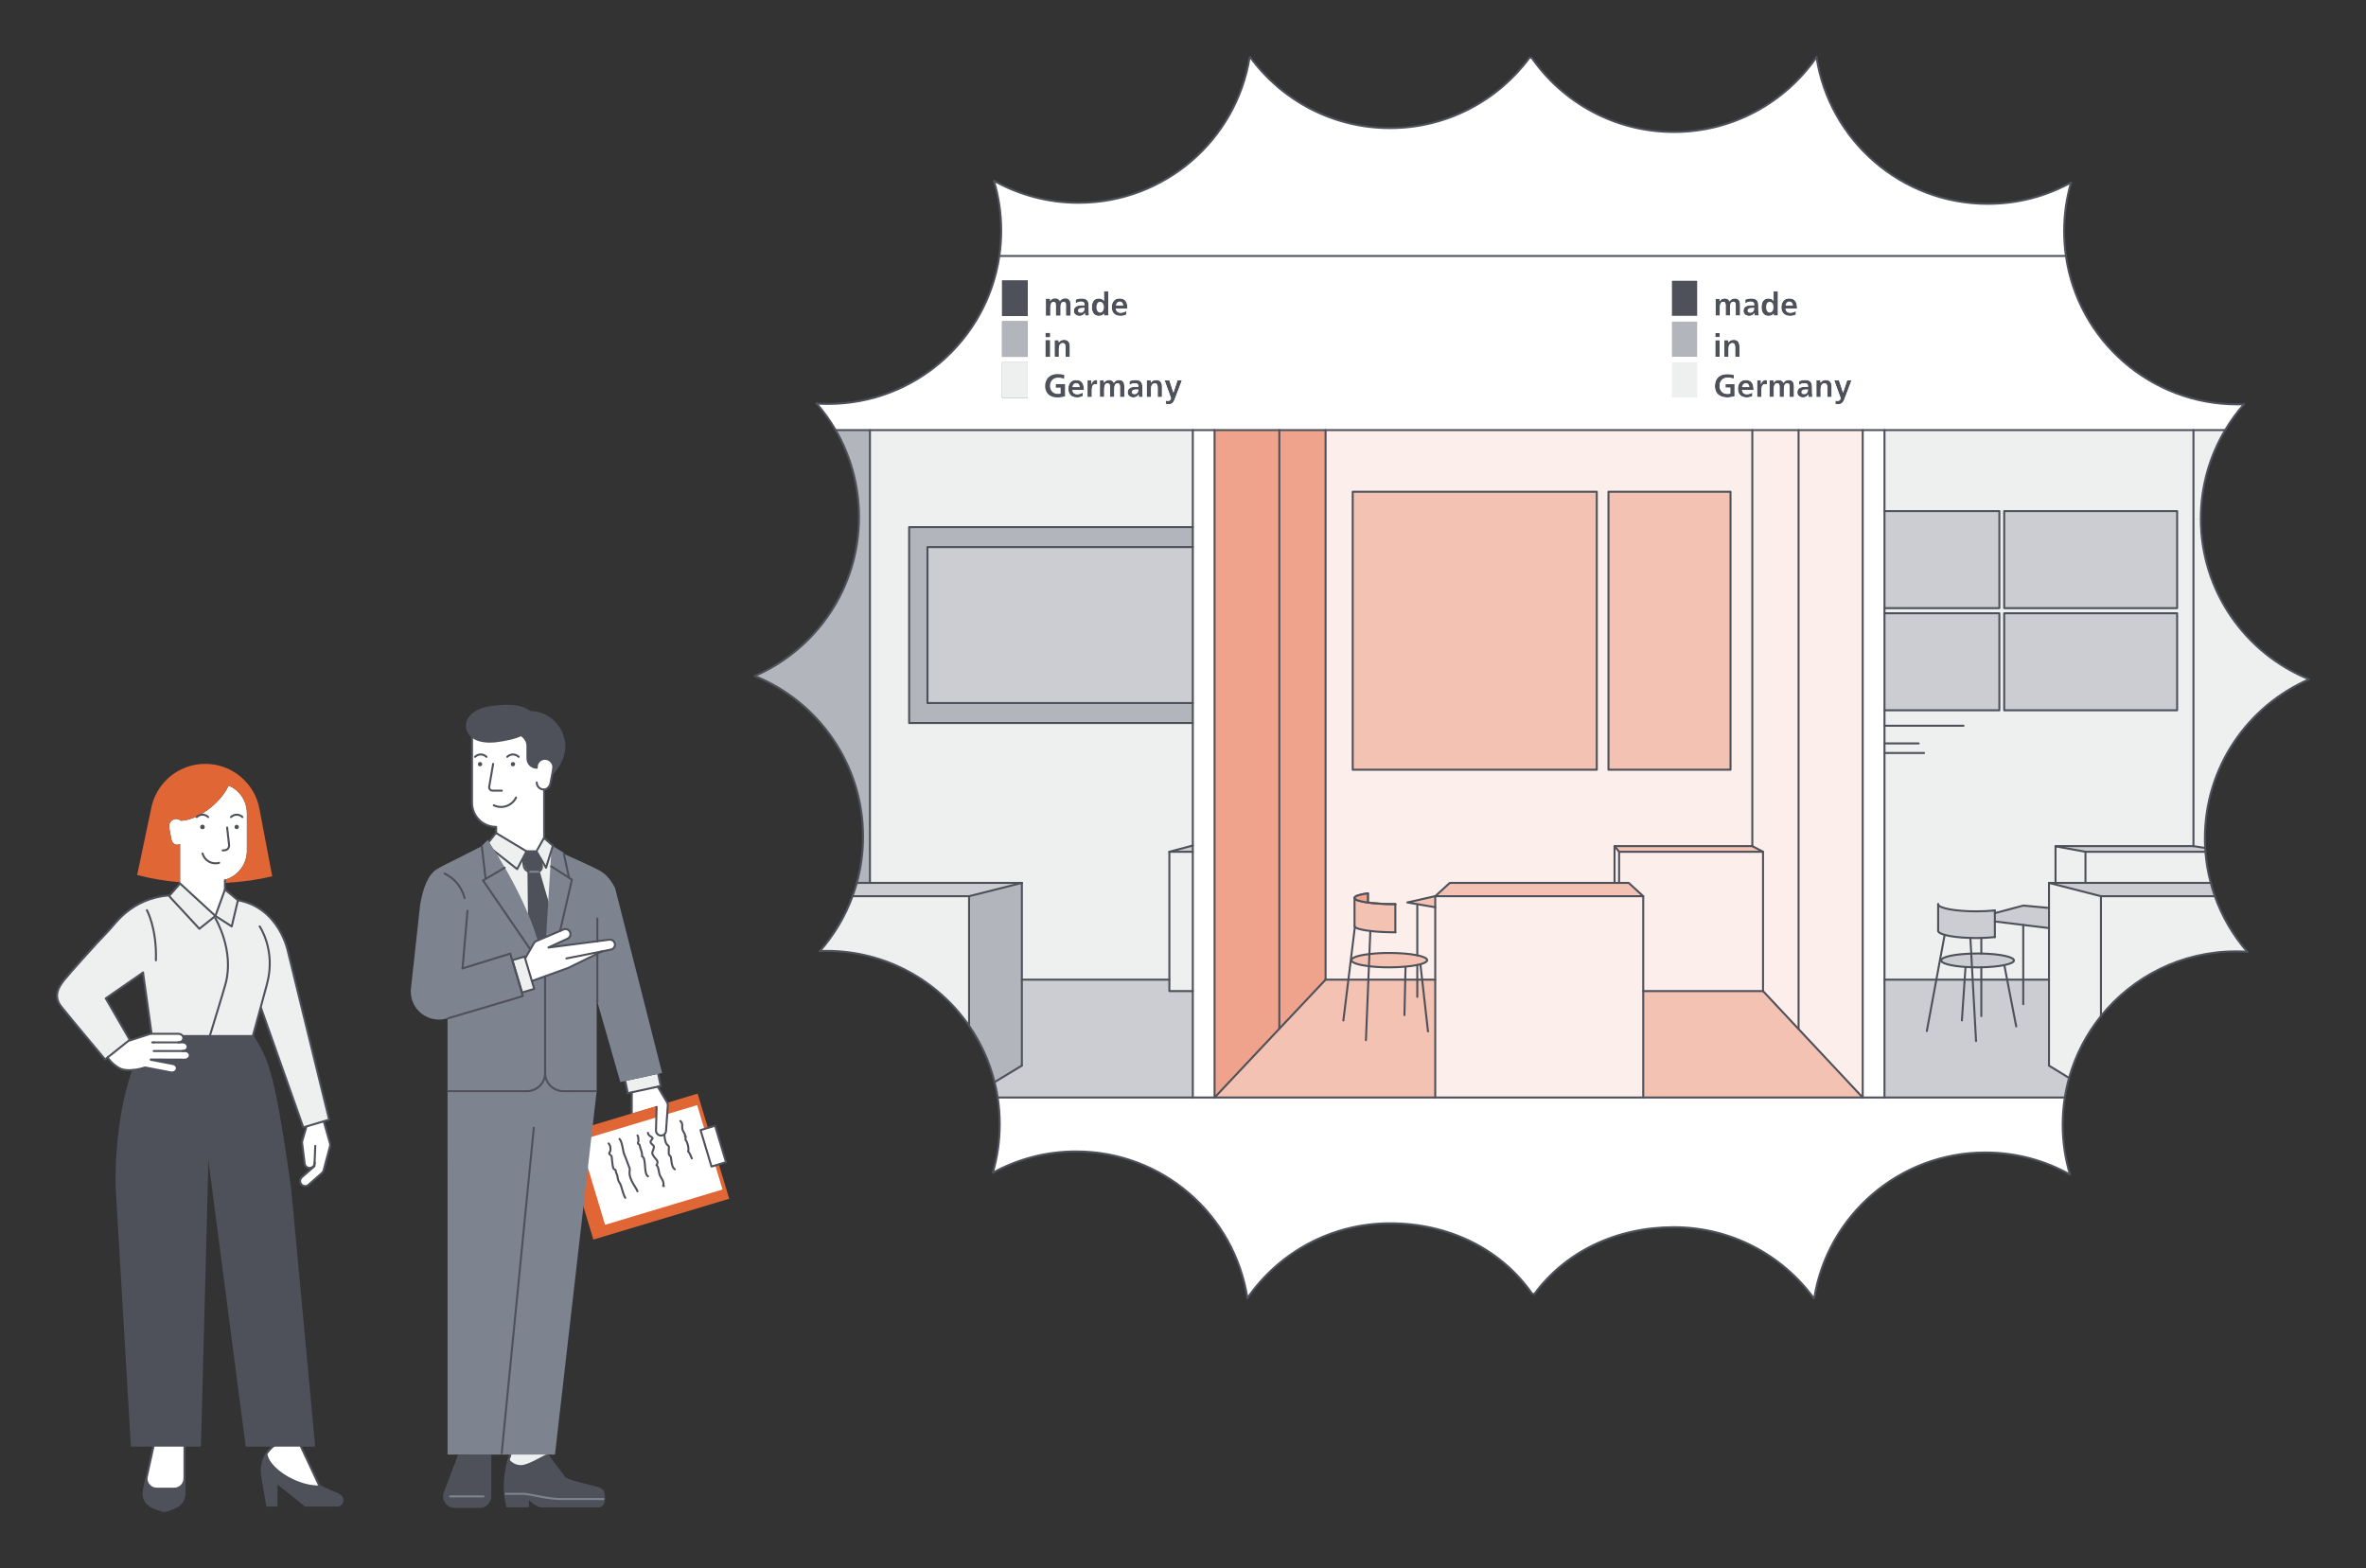 <?xml version="1.0" encoding="utf-8"?>
<!-- Generator: Adobe Illustrator 15.0.0, SVG Export Plug-In . SVG Version: 6.00 Build 0)  -->
<!DOCTYPE svg PUBLIC "-//W3C//DTD SVG 1.1//EN" "http://www.w3.org/Graphics/SVG/1.1/DTD/svg11.dtd">
<svg version="1.1" id="Ebene_1" xmlns="http://www.w3.org/2000/svg" xmlns:xlink="http://www.w3.org/1999/xlink" x="0px" y="0px"
	 width="587.566px" height="389.48px" viewBox="0 0 587.566 389.48" enable-background="new 0 0 587.566 389.48"
	 xml:space="preserve">
<rect x="0" y="0" width="587.566" height="389.48" fill="#333333" stroke="none"/>
<polyline fill="#FFFFFF" points="156.889,271.509 156.889,276.587 164.081,274.463 163.349,269.894 156.889,271.294 "/>
<path fill="#FFFFFF" d="M130.273,237.58l0.061,0.202l1.75,5.872l9.05-3.264l8.176-4.096l2.323-0.427c0,0,1.317-0.126,1.078-1.401
	s-1.401-1.077-1.401-1.077l-14.937,1.856l4.544-2.092c0,0,1.017-0.443,0.66-1.641s-1.64-0.66-1.64-0.66l-7.273,2.924l-2.392,3.664"
	/>
<path fill="#FFFFFF" d="M123.211,206.906v-1.531c0,0-3.317,0.168-4.872-2.508s-1.123-3.926-1.123-3.926v-15.734l17.916-1.703
	l2.278,8.821l-0.664,4.023c0,0-0.579,1.47-1.614,1.719l-0.033,12.026l-1.88,3.341h-2.474L123.211,206.906z"/>
<polygon fill="#EEEFEF" points="121.467,209.21 123.211,206.906 130.746,211.434 133.22,211.434 135.115,208.356 137.321,210.282 
	137.321,227.444 134.91,226.788 131.236,227.587 125.653,216.528 "/>
<polyline fill="none" stroke="#4E515A" stroke-width="0.5" stroke-linecap="round" stroke-linejoin="round" stroke-miterlimit="10" points="
	121.316,209.191 123.16,206.875 130.746,211.434 128.429,215.855 122.503,211.191 "/>
<path fill="none" stroke="#4E515A" stroke-width="0.5" stroke-linecap="round" stroke-linejoin="round" stroke-miterlimit="10" d="
	M134.338,213.445l0.233,1.665c0.11,0.783-0.463,1.418-1.28,1.418h-1.532c-0.816,0-1.568-0.635-1.679-1.418l-0.233-1.665"/>
<line fill="none" stroke="#4E515A" stroke-width="0.5" stroke-linecap="round" stroke-linejoin="round" stroke-miterlimit="10" x1="131.356" y1="227.068" x2="131.236" y2="216.436"/>
<line fill="none" stroke="#4E515A" stroke-width="0.5" stroke-linecap="round" stroke-linejoin="round" stroke-miterlimit="10" x1="135.984" y1="224.083" x2="133.789" y2="216.436"/>
<line fill="none" stroke="#4E515A" stroke-width="0.5" stroke-linecap="round" stroke-linejoin="round" stroke-miterlimit="10" x1="156.889" y1="276.587" x2="156.889" y2="271.509"/>
<polyline fill="#EEEFEF" stroke="#4E515A" stroke-width="0.5" stroke-linecap="round" stroke-linejoin="round" stroke-miterlimit="10" points="
	163.444,266.704 164.081,269.736 155.897,271.509 155.28,268.482 "/>
<polygon fill="#EEEFEF" points="127.287,360.37 126.007,364.182 130.975,366.12 136.438,362.022 135.475,360.37 "/>
<g id="XMLID_52_">
	<g>
		<path fill="#4E515A" d="M146.657,369.102c2.76,0.71,3.34,0.62,3.34,3.2c0,1.82-1.25,1.82-1.25,1.82s-13.17,0-14.33,0
			c-1.17,0-3.3-2.061-3.3-2.061v2.061h-5.15c-0.4-1.57-0.64-3.37-0.64-5.29c0-0.78,0.27-3.9,0.94-6.21c0,0,1.06,1.52,3.1,1.52
			c2.05,0,5.96-2.71,6.63-2.71c0,0,4.05,5.42,4.21,5.58C140.867,367.722,143.917,368.392,146.657,369.102z"/>
	</g>
	<g>
		
			<path fill="none" stroke="#4E515A" stroke-width="0.5" stroke-linecap="round" stroke-linejoin="round" stroke-miterlimit="10" d="
			M125.967,374.123c-0.4-1.57-0.64-3.37-0.64-5.29c0-0.78,0.27-3.9,0.94-6.21c0.13-0.431,0.27-0.841,0.42-1.19"/>
		
			<path fill="none" stroke="#4E515A" stroke-width="0.5" stroke-linecap="round" stroke-linejoin="round" stroke-miterlimit="10" d="
			M149.997,372.302c0-2.58-0.58-2.49-3.34-3.2c-2.74-0.71-5.79-1.38-6.45-2.09c-0.16-0.16-4.21-5.58-4.21-5.58
			c-0.67,0-4.58,2.71-6.63,2.71c-2.04,0-3.1-1.52-3.1-1.52"/>
		
			<path fill="none" stroke="#4E515A" stroke-width="0.5" stroke-linecap="round" stroke-linejoin="round" stroke-miterlimit="10" d="
			M125.967,374.123h5.15v-2.061c0,0,2.13,2.061,3.3,2.061c1.16,0,14.33,0,14.33,0s1.25,0,1.25-1.82"/>
	</g>
</g>
<path fill="none" stroke="#7E8390" stroke-width="0.5" stroke-linecap="round" stroke-linejoin="round" stroke-miterlimit="10" d="
	M125.579,371.016c0,0,2.75,0,4.417,0s5.709,1.291,9.292,1.291s10.542,0,10.542,0"/>
<path fill="#4E515A" d="M133.22,211.434h-2.474l-0.899,2.011l0.565,2.073l0.824,0.918v11.151l2.302,5.92l2.106-0.897l0.73-7.98
	l-2.585-8.193c0,0,0.675-0.702,0.796-1.599s-0.796-2.425-0.796-2.425L133.22,211.434z"/>
<rect x="146.835" y="272.134" transform="matrix(0.288 0.958 -0.958 0.288 391.659 52.582)" fill="#E06735" width="27.25" height="35.215"/>
<rect x="150.915" y="274.1" transform="matrix(0.288 0.958 -0.958 0.288 392.256 50.958)" fill="#FFFFFF" width="21.873" height="30.447"/>
<rect x="172.596" y="282.784" transform="matrix(0.288 0.958 -0.958 0.288 398.776 32.805)" fill="#FFFFFF" stroke="#4E515A" stroke-width="0.5" stroke-linecap="round" stroke-linejoin="round" stroke-miterlimit="10" width="9.447" height="3.764"/>
<path fill="#7E8390" d="M111.144,361.259h26.68l10.35-90.25l0,0v-22.756h0.003l5.875,20.496l10.375-2.26l-11.683-45.959
	c-1.472-2.77-2.683-3.666-4.101-4.459c-1.562-0.875-8.619-3.989-8.619-3.989l-0.052-0.276l-2.835-1.787l-0.173,0.55l-1.325,21.685
	l0.006,0.356l4.125-1.757c0.317-0.134,0.659-0.127,0.956-0.008s0.548,0.351,0.684,0.668c0.271,0.636-0.025,1.37-0.66,1.641
	l-4.825,2.221l0.28-0.036l14.937-1.949c0.685-0.094,1.312,0.394,1.401,1.077c0.089,0.685-0.393,1.312-1.078,1.401l-2.425,0.481
	l0.272-0.055l-8.347,4.096l-9.05,3.264l0-0.001l0.581,1.952l-2.79,0.832l-0.093,0.093l-2.425-8.138l0.126,0.02l2.789-0.832
	l0.139,0.466l2.213-3.839c0.135-0.213,0.332-0.379,0.564-0.479l0.519-0.221l-0.174-0.504c-3.778-12.18-12.256-24.36-12.256-24.36
	l-1.617,1.604l-7.066,3.57c0,0-2.95,1.442-3.941,2.069c-2.264,1.433-3.407,4.707-4.139,8.784l-2.331,21.208v0.368
	c0,3.858,3.127,6.985,6.985,6.985c0.75,0,1.471-0.118,2.148-0.337l-0.002-0.008V361.259"/>
<line fill="none" stroke="#4E515A" stroke-width="0.5" stroke-linecap="round" stroke-linejoin="round" stroke-miterlimit="10" x1="135.133" y1="196.375" x2="135.133" y2="208.347"/>
<path fill="none" stroke="#4E515A" stroke-width="0.5" stroke-linecap="round" stroke-linejoin="round" stroke-miterlimit="10" d="
	M128.156,198.077c-0.991,2.059-3.464,2.925-5.524,1.934"/>
<path fill="none" stroke="#4E515A" stroke-width="0.5" stroke-linecap="round" stroke-linejoin="round" stroke-miterlimit="10" d="
	M122.467,189.724l-1,5.799c0,0.471,0.381,0.852,0.85,0.852h2.299"/>
<circle fill="#4E515A" cx="127.383" cy="189.791" r="0.534"/>
<circle fill="#4E515A" cx="119.216" cy="189.791" r="0.534"/>
<path fill="none" stroke="#4E515A" stroke-width="0.5" stroke-linecap="round" stroke-linejoin="round" stroke-miterlimit="10" d="
	M128.799,187.972c-0.781-0.781-2.051-0.781-2.832,0"/>
<path fill="none" stroke="#4E515A" stroke-width="0.5" stroke-linecap="round" stroke-linejoin="round" stroke-miterlimit="10" d="
	M120.799,187.972c-0.781-0.781-2.05-0.781-2.832,0"/>
<path fill="none" stroke="#4E515A" stroke-width="0.5" stroke-linecap="round" stroke-linejoin="round" stroke-miterlimit="10" d="
	M117.217,183.207v16.173c0,3.311,2.684,5.995,5.994,5.995v1.531"/>
<g id="XMLID_59_">
	<g>
		<path fill="#4E515A" d="M133.287,190.678c-1.27-0.01-2.3-1.04-2.3-2.32v-3.09c0-1.14-0.69-2.14-1.6-2.69v-0.02
			c-1.31,0.73-4.12,1.28-6,1.52c-4.51,0.58-7.1-1.03-7.4-3.39c-0.3-2.35,1.8-4.56,6.31-5.13c3-0.39,7.09-0.57,9.22,1.21v0.06
			c4.97,0,8.63,4.08,8.63,8.62c0,2.15-1.2,4.88-2.74,6.39l-0.18-0.03c0.09-0.49,0.16-0.95,0.18-1.3c0-0.03,0-0.06,0-0.1
			c0-0.93-0.96-1.95-2.06-1.95c-1.13,0-2.05,0.92-2.05,2.05L133.287,190.678z"/>
	</g>
	<g>
		
			<path fill="none" stroke="#4E515A" stroke-width="0.5" stroke-linecap="round" stroke-linejoin="round" stroke-miterlimit="10" d="
			M133.297,190.508c0-1.13,0.92-2.05,2.05-2.05c1.1,0,2.06,1.02,2.06,1.95c0,0.04,0,0.07,0,0.1c-0.02,0.35-0.09,0.81-0.18,1.3
			c-0.16,0.9-0.37,1.91-0.48,2.54c-0.16,0.99-0.77,1.73-1.73,1.73c-0.95,0-1.72-0.77-1.72-1.73"/>
		
			<path fill="none" stroke="#4E515A" stroke-width="0.5" stroke-linecap="round" stroke-linejoin="round" stroke-miterlimit="10" d="
			M133.297,190.678h-0.01c-1.27-0.01-2.3-1.04-2.3-2.32v-3.09c0-1.14-0.69-2.14-1.6-2.69v-0.02c-1.31,0.73-4.12,1.28-6,1.52
			c-4.51,0.58-7.1-1.03-7.4-3.39c-0.3-2.35,1.8-4.56,6.31-5.13c3-0.39,7.09-0.57,9.22,1.21v0.06c4.97,0,8.63,4.08,8.63,8.62
			c0,2.15-1.2,4.88-2.74,6.39"/>
	</g>
</g>
<polyline fill="#EEEFEF" stroke="#4E515A" stroke-width="0.5" stroke-linecap="round" stroke-linejoin="round" stroke-miterlimit="10" points="
	127.484,238.412 130.273,237.58 132.666,245.605 129.876,246.437 "/>
<polyline fill="none" stroke="#4E515A" stroke-width="0.5" stroke-linecap="round" stroke-linejoin="round" stroke-miterlimit="10" points="
	111.349,252.887 129.847,247.401 126.703,236.851 114.864,240.515 "/>
<g id="XMLID_58_">
	<g>
	</g>
	<g>
		
			<line fill="none" stroke="#4E515A" stroke-width="0.5" stroke-linecap="round" stroke-linejoin="round" stroke-miterlimit="10" x1="111.314" y1="271.009" x2="130.854" y2="271.009"/>
		
			<line fill="none" stroke="#4E515A" stroke-width="0.5" stroke-linecap="round" stroke-linejoin="round" stroke-miterlimit="10" x1="148.064" y1="271.009" x2="140.904" y2="271.009"/>
		
			<line fill="none" stroke="#4E515A" stroke-width="0.5" stroke-linecap="round" stroke-linejoin="round" stroke-miterlimit="10" x1="148.344" y1="236.849" x2="148.344" y2="248.849"/>
		
			<line fill="none" stroke="#4E515A" stroke-width="0.5" stroke-linecap="round" stroke-linejoin="round" stroke-miterlimit="10" x1="148.344" y1="228.129" x2="148.344" y2="233.779"/>
		
			<path fill="none" stroke="#4E515A" stroke-width="0.5" stroke-linecap="round" stroke-linejoin="round" stroke-miterlimit="10" d="
			M135.374,242.719v23.771c0,2.489-2.02,4.52-4.52,4.52"/>
		
			<path fill="none" stroke="#4E515A" stroke-width="0.5" stroke-linecap="round" stroke-linejoin="round" stroke-miterlimit="10" d="
			M135.374,266.49c0,2.489,2.03,4.52,4.53,4.52h1"/>
		
			<line fill="none" stroke="#4E515A" stroke-width="0.5" stroke-linecap="round" stroke-linejoin="round" stroke-miterlimit="10" x1="124.594" y1="360.919" x2="132.564" y2="280.129"/>
	</g>
</g>
<path fill="none" stroke="#4E515A" stroke-width="0.5" stroke-linecap="round" stroke-linejoin="round" stroke-miterlimit="10" d="
	M119.661,210.247"/>
<line fill="none" stroke="#4E515A" stroke-width="0.5" stroke-linecap="round" stroke-linejoin="round" stroke-miterlimit="10" x1="116.097" y1="226.211" x2="114.864" y2="240.515"/>
<path fill="none" stroke="#4E515A" stroke-width="0.5" stroke-linecap="round" stroke-linejoin="round" stroke-miterlimit="10" d="
	M110.396,216.952c2.457,1.17,4.312,3.398,4.977,6.096"/>
<line fill="none" stroke="#4E515A" stroke-width="0.5" stroke-linecap="round" stroke-linejoin="round" stroke-miterlimit="10" x1="119.661" y1="210.247" x2="120.591" y2="218.263"/>
<polyline fill="none" stroke="#4E515A" stroke-width="0.5" stroke-linecap="round" stroke-linejoin="round" stroke-miterlimit="10" points="
	125.329,215.518 119.95,218.676 131.638,235.711 "/>
<line fill="none" stroke="#4E515A" stroke-width="0.5" stroke-linecap="round" stroke-linejoin="round" stroke-miterlimit="10" x1="140.024" y1="212.083" x2="141.278" y2="217.869"/>
<polyline fill="none" stroke="#4E515A" stroke-width="0.5" stroke-linecap="round" stroke-linejoin="round" stroke-miterlimit="10" points="
	136.878,215.16 142.028,218.47 139.093,231.213 "/>
<line fill="none" stroke="#4E515A" stroke-width="0.5" stroke-linecap="round" stroke-linejoin="round" stroke-miterlimit="10" x1="130.746" y1="211.434" x2="132.832" y2="211.434"/>
<path fill="none" stroke="#4E515A" stroke-width="0.5" stroke-linecap="round" stroke-linejoin="round" stroke-miterlimit="10" d="
	M130.412,238.045l2.213-3.839c0.135-0.213,0.332-0.379,0.564-0.479l6.749-2.875c0.317-0.134,0.659-0.127,0.956-0.008
	s0.548,0.351,0.684,0.668c0.271,0.636-0.025,1.37-0.66,1.641l-4.544,2.092"/>
<path fill="none" stroke="#4E515A" stroke-width="0.5" stroke-linecap="round" stroke-linejoin="round" stroke-miterlimit="10" d="
	M136.204,235.338l15.107-1.949c0.685-0.094,1.312,0.394,1.401,1.077c0.089,0.685-0.393,1.312-1.078,1.401l-10.974,2.178"/>
<polyline fill="none" stroke="#4E515A" stroke-width="0.5" stroke-linecap="round" stroke-linejoin="round" stroke-miterlimit="10" points="
	149.481,236.294 141.134,240.39 132.084,243.654 "/>
<path fill="#FFFFFF" stroke="#4E515A" stroke-width="0.5" stroke-linecap="round" stroke-linejoin="round" stroke-miterlimit="10" d="
	M163.349,269.894l2.324,3.928c0.129,0.219,0.189,0.471,0.171,0.724l-0.442,6.326c-0.046,0.659-0.595,1.163-1.246,1.163
	c-0.029,0-0.059-0.001-0.089-0.003c-0.688-0.048-1.208-0.646-1.16-1.334l0.156-5.764"/>
<g id="XMLID_56_">
	<g>
		<path fill="#FFFFFF" d="M74.627,359.048l4.67,9.96l0.01,0.18c-1.86,0.061-4.19-0.449-6.54-1.54c-3.71-1.72-6.31-4.369-6.6-6.479
			l1.88-2.12H74.627z"/>
		<path fill="#FFFFFF" d="M81.927,284.789l-1.6,6.02c-0.07,0.19-0.19,0.36-0.35,0.5l-3.37,2.96c-0.24,0.21-0.54,0.311-0.83,0.311
			c-0.35,0-0.69-0.141-0.94-0.42c-0.15-0.181-0.25-0.391-0.29-0.601c-0.07-0.42,0.07-0.87,0.41-1.17l3.13-2.75l0.02-0.51
			c-0.12,0.49-0.53,0.88-1.06,0.94c-0.05,0.01-0.1,0.01-0.16,0.01c-0.62,0-1.16-0.46-1.23-1.101l-0.63-5.119
			c-0.02-0.171-0.01-0.341,0.04-0.5l0.97-3.33l-0.06-0.221l4.42-1.319l0.02,0.06l1.54,5.47
			C82.027,284.268,82.017,284.548,81.927,284.789z"/>
		<path fill="#4E515A" d="M68.667,368.178v5.75h-2.29l-1.24-7.05c0,0-1.09-4.79,2.91-7.83l-1.88,2.12c0.29,2.11,2.89,4.76,6.6,6.479
			c2.35,1.091,4.68,1.601,6.54,1.54c0.09,0,0.18-0.01,0.27-0.01c0,0,1.7,0.851,4.17,1.86c2.04,0.83,1.34,2.89,0.09,2.89s-8,0-8,0
			L68.667,368.178z"/>
		<path fill="#4E515A" d="M59.317,205.398c0,0.29-0.24,0.53-0.54,0.53c-0.29,0-0.53-0.24-0.53-0.53c0-0.3,0.24-0.539,0.53-0.539
			C59.077,204.859,59.317,205.098,59.317,205.398z"/>
		<polygon fill="#EEEFEF" points="59.087,223.588 57.547,230.088 53.487,227.489 55.867,220.928 		"/>
		<path fill="#FFFFFF" d="M58.777,205.928c0.3,0,0.54-0.24,0.54-0.53c0-0.3-0.24-0.539-0.54-0.539c-0.29,0-0.53,0.239-0.53,0.539
			C58.247,205.688,58.487,205.928,58.777,205.928z M50.277,204.859c-0.29,0-0.53,0.239-0.53,0.539c0,0.29,0.24,0.53,0.53,0.53
			c0.3,0,0.54-0.24,0.54-0.53C50.817,205.098,50.577,204.859,50.277,204.859z M55.867,220.928l-2.38,6.561l-8.77-8.061v-0.3v-9.31
			v-0.2c-0.09,0.05-0.18,0.09-0.27,0.13c-0.15,0.04-0.3,0.07-0.45,0.07c-0.81,0-1.32-0.631-1.46-1.46
			c-0.14-0.82-0.49-2.421-0.55-3.23c0-0.02,0-0.05,0-0.07c0-0.779,0.81-1.66,1.73-1.66c0.44,0,0.83,0.16,1.14,0.431h0.28
			c1.86-0.09,4.21-1.07,6.37-2.63c2.16-1.561,4.14-3.69,5.28-6.09c2.66,1.14,4.53,3.78,4.53,6.87v9.311c0,3.43-2.31,6.32-5.45,7.2
			v0.159l-0.02,0.641c0.01,0,0.01,0,0.02,0V220.928z"/>
		<path fill="#E06735" d="M55.867,218.648v0.641c-0.01,0-0.01,0-0.02,0L55.867,218.648z"/>
		<path fill="#EEEFEF" d="M53.487,228.088l-0.29-0.36l0.29-0.239l4.06,2.6l1.54-6.5c10.27,1.84,12.4,12.67,12.4,12.67l10.25,41.83
			l-1.34,0.4l-4.42,1.319l-0.66,0.2l-10.5-29.67l-0.11-0.03c-1.24,4.551-1.92,7.011-1.92,7.011h-10.69
			c0.5-1.681,3.26-10.54,3.92-12.98C58.267,236.008,53.487,228.088,53.487,228.088z"/>
		<polygon fill="#EEEFEF" points="53.487,227.489 53.197,227.728 49.517,230.678 41.987,222.548 42.077,222.438 44.717,219.428 		
			"/>
		<path fill="#4E515A" d="M50.277,204.859c0.3,0,0.54,0.239,0.54,0.539c0,0.29-0.24,0.53-0.54,0.53c-0.29,0-0.53-0.24-0.53-0.53
			C49.747,205.098,49.987,204.859,50.277,204.859z"/>
		<path fill="#4E515A" d="M45.817,370.758c0,0,0.25,2.42-2.25,3.58c-2.27,1.06-2.91,0.96-2.91,0.96s-1.83-0.51-2.75-0.979
			c-1.23-0.641-2.63-1.73-2.13-4.44c0.12-0.65,0.33-1.61,0.57-2.71l0.02,0.01c0,1.41,1.14,2.561,2.56,2.561h4.33
			c1.42,0,2.56-1.15,2.56-2.561V370.758z"/>
		<path fill="#FFFFFF" d="M45.817,359.048v8.13c0,1.41-1.14,2.561-2.56,2.561h-4.33c-1.42,0-2.56-1.15-2.56-2.561l1.79-8.13H45.817z
			"/>
		<path fill="#E06735" d="M44.717,209.819v9.31c-3.91-0.34-7.51-0.97-10.65-1.82l3.62-17.21c0.74-2.979,2.46-5.58,4.79-7.43
			c2.34-1.85,5.29-2.95,8.5-2.95c6.69,0,12.27,4.81,13.45,11.16l3.18,16.76c-3.47,0.84-7.44,1.42-11.74,1.65v-0.641v-0.159
			c3.14-0.88,5.45-3.771,5.45-7.2v-9.311c0-3.09-1.87-5.729-4.53-6.87c-1.14,2.4-3.12,4.53-5.28,6.09
			c-2.16,1.56-4.51,2.54-6.37,2.63h-0.28c-0.31-0.271-0.7-0.431-1.14-0.431c-0.92,0-1.73,0.881-1.73,1.66c0,0.021,0,0.051,0,0.07
			c0.06,0.81,0.41,2.41,0.55,3.23c0.14,0.829,0.65,1.46,1.46,1.46c0.15,0,0.3-0.03,0.45-0.07c0.09-0.04,0.18-0.08,0.27-0.13V209.819
			z"/>
		<path fill="#4E515A" d="M45.537,257.319h6.56h10.69c3.32,5.77,4.88,6.84,9.08,36.54c0.06,0.479,0.13,0.949,0.2,1.439l5.93,63.75
			h-3.37h-6.58h-6.8l-9.65-73.99l-1.94,73.99h-3.84h-7.66h-5.41l-3.75-63.75c0,0-0.77-15.52,4.09-29.55
			c1.22-0.12,2.34-0.43,2.96-0.63l6.36,1.229c0.09,0.021,0.18,0.03,0.27,0.03c0.58,0,1.09-0.34,1.22-0.84
			c0.16-0.57-0.27-1.141-0.94-1.271l-5.48-1.06v-0.061l8.41,0.03c0.69,0,1.25-0.479,1.25-1.069c0-0.591-0.56-1.07-1.25-1.07h-0.54
			c0.69,0,1.25-0.48,1.25-1.07s-0.56-1.07-1.25-1.07h-1.06c0.69,0,1.25-0.479,1.25-1.069c0-0.16-0.04-0.3-0.11-0.44L45.537,257.319z
			"/>
		<path fill="#EEEFEF" d="M27.207,230.888c1.49-1.55,5.39-7.68,14.78-8.529l0.09,0.079l-0.09,0.11l7.53,8.13l3.68-2.95l0.29,0.36
			c0,0,4.78,7.92,2.53,16.25c-0.66,2.44-3.42,11.3-3.92,12.98h-6.56l-0.11,0.069c-0.19-0.37-0.63-0.63-1.14-0.63h-6.68v-0.27
			l-2.09-14.94l-9.25,6.41l5.95,10.3l-0.08,0.061l-5.41,4.31l-0.63,0.5c0,0-9.28-11.06-10.92-13.17c-2.04-2.62-0.58-4.91,0.84-6.67
			C16.917,242.168,23.427,234.789,27.207,230.888z"/>
		<path fill="#FFFFFF" d="M45.347,261.039h0.54c0.69,0,1.25,0.479,1.25,1.07c0,0.59-0.56,1.069-1.25,1.069l-8.41-0.03v0.061
			l5.48,1.06c0.67,0.13,1.1,0.7,0.94,1.271c-0.13,0.5-0.64,0.84-1.22,0.84c-0.09,0-0.18-0.01-0.27-0.03l-6.36-1.229
			c-0.62,0.2-1.74,0.51-2.96,0.63c-1.23,0.12-2.57,0.06-3.56-0.521c-1.93-1.109-2.76-2.569-2.8-2.6l5.41-4.31l0.08,0.1l5.01-1.61
			c0.12-0.029,0.25-0.05,0.38-0.05h6.68c0.51,0,0.95,0.26,1.14,0.63c0.07,0.141,0.11,0.28,0.11,0.44c0,0.59-0.56,1.069-1.25,1.069
			h1.06c0.69,0,1.25,0.48,1.25,1.07S46.037,261.039,45.347,261.039z"/>
	</g>
	<g>
		
			<path fill="none" stroke="#4E515A" stroke-width="0.5" stroke-linecap="round" stroke-linejoin="round" stroke-miterlimit="10" d="
			M60.197,202.928c-0.78-0.78-2.05-0.78-2.83,0"/>
		
			<path fill="none" stroke="#4E515A" stroke-width="0.5" stroke-linecap="round" stroke-linejoin="round" stroke-miterlimit="10" d="
			M51.697,202.928c-0.78-0.78-2.05-0.78-2.83,0"/>
		
			<path fill="none" stroke="#4E515A" stroke-width="0.5" stroke-linecap="round" stroke-linejoin="round" stroke-miterlimit="10" d="
			M50.297,211.989c0.5,1.77,2.34,2.81,4.11,2.31"/>
		
			<path fill="none" stroke="#4E515A" stroke-width="0.5" stroke-linecap="round" stroke-linejoin="round" stroke-miterlimit="10" d="
			M55.297,211.218c1.2,0,1.66-0.53,1.58-1.479l-0.47-4.21"/>
		
			<path fill="none" stroke="#4E515A" stroke-width="0.5" stroke-linecap="round" stroke-linejoin="round" stroke-miterlimit="10" d="
			M35.517,241.548l-9.25,6.41l5.95,10.3l-0.08,0.061l-5.41,4.31l-0.63,0.5c0,0-9.28-11.06-10.92-13.17
			c-2.04-2.62-0.58-4.91,0.84-6.67c0.9-1.12,7.41-8.5,11.19-12.4c1.49-1.55,5.39-7.68,14.78-8.529"/>
		
			<path fill="none" stroke="#4E515A" stroke-width="0.5" stroke-linecap="round" stroke-linejoin="round" stroke-miterlimit="10" d="
			M59.087,223.588c10.27,1.84,12.4,12.67,12.4,12.67l10.25,41.83l-1.34,0.4l-4.42,1.319l-0.66,0.2l-10.5-29.67"/>
		
			<path fill="none" stroke="#4E515A" stroke-width="0.5" stroke-linecap="round" stroke-linejoin="round" stroke-miterlimit="10" d="
			M64.487,230.088c0,0,4.08,5.92,1.83,14.25c-0.61,2.271-1.15,4.271-1.61,5.97c-1.24,4.551-1.92,7.011-1.92,7.011h-10.69h-6.56"/>
		
			<path fill="none" stroke="#4E515A" stroke-width="0.5" stroke-linecap="round" stroke-linejoin="round" stroke-miterlimit="10" d="
			M53.487,228.088c0,0,4.78,7.92,2.53,16.25c-0.66,2.44-3.42,11.3-3.92,12.98"/>
		
			<path fill="none" stroke="#4E515A" stroke-width="0.5" stroke-linecap="round" stroke-linejoin="round" stroke-miterlimit="10" d="
			M51.597,285.058l9.65,73.99h6.8h6.58h3.37l-5.93-63.75c-0.07-0.49-0.14-0.96-0.2-1.439c-4.2-29.7-5.76-30.771-9.08-36.54"/>
		
			<path fill="none" stroke="#4E515A" stroke-width="0.5" stroke-linecap="round" stroke-linejoin="round" stroke-miterlimit="10" d="
			M51.597,285.058l-1.94,73.99h-3.84h-7.66h-5.41l-3.75-63.75c0,0-0.77-15.52,4.09-29.55"/>
		
			<polyline fill="none" stroke="#4E515A" stroke-width="0.5" stroke-linecap="round" stroke-linejoin="round" stroke-miterlimit="10" points="
			53.487,227.489 57.547,230.088 59.087,223.588 55.867,220.928 53.487,227.489 		"/>
		
			<polyline fill="none" stroke="#4E515A" stroke-width="0.5" stroke-linecap="round" stroke-linejoin="round" stroke-miterlimit="10" points="
			44.717,219.428 53.487,227.489 53.197,227.728 49.517,230.678 41.987,222.548 42.077,222.438 44.717,219.428 		"/>
		
			<path fill="none" stroke="#4E515A" stroke-width="0.5" stroke-linecap="round" stroke-linejoin="round" stroke-miterlimit="10" d="
			M36.367,367.178c0,1.41,1.14,2.561,2.56,2.561h4.33c1.42,0,2.56-1.15,2.56-2.561v3.58c0,0,0.25,2.42-2.25,3.58
			c-2.27,1.06-2.91,0.96-2.91,0.96s-1.83-0.51-2.75-0.979c-1.23-0.641-2.63-1.73-2.13-4.44c0.12-0.65,0.33-1.61,0.57-2.71
			L36.367,367.178z"/>
		
			<line fill="none" stroke="#4E515A" stroke-width="0.5" stroke-linecap="round" stroke-linejoin="round" stroke-miterlimit="10" x1="79.297" y1="369.008" x2="74.627" y2="359.048"/>
		
			<path fill="none" stroke="#4E515A" stroke-width="0.5" stroke-linecap="round" stroke-linejoin="round" stroke-miterlimit="10" d="
			M68.047,359.048c-4,3.04-2.91,7.83-2.91,7.83l1.24,7.05h2.29v-5.75l7.17,5.75c0,0,6.75,0,8,0s1.95-2.06-0.09-2.89
			c-2.47-1.01-4.17-1.86-4.17-1.86c-0.09,0-0.18,0.01-0.27,0.01c-1.86,0.061-4.19-0.449-6.54-1.54c-3.71-1.72-6.31-4.369-6.6-6.479"
			/>
		
			<path fill="none" stroke="#4E515A" stroke-width="0.5" stroke-linecap="round" stroke-linejoin="round" stroke-miterlimit="10" d="
			M78.297,284.609l-0.19,4.52l-0.02,0.51l-3.13,2.75c-0.34,0.3-0.48,0.75-0.41,1.17c0.04,0.21,0.14,0.42,0.29,0.601
			c0.25,0.279,0.59,0.42,0.94,0.42c0.29,0,0.59-0.101,0.83-0.311l3.37-2.96c0.16-0.14,0.28-0.31,0.35-0.5l1.6-6.02
			c0.09-0.24,0.1-0.521,0.03-0.771l-1.54-5.47"/>
		
			<path fill="none" stroke="#4E515A" stroke-width="0.5" stroke-linecap="round" stroke-linejoin="round" stroke-miterlimit="10" d="
			M76.037,280.029l-0.97,3.33c-0.05,0.159-0.06,0.329-0.04,0.5l0.63,5.119c0.07,0.641,0.61,1.101,1.23,1.101
			c0.06,0,0.11,0,0.16-0.01c0.53-0.061,0.94-0.45,1.06-0.94c0.04-0.14,0.05-0.29,0.03-0.45"/>
		
			<line fill="none" stroke="#4E515A" stroke-width="0.5" stroke-linecap="round" stroke-linejoin="round" stroke-miterlimit="10" x1="45.817" y1="367.178" x2="45.817" y2="359.048"/>
		
			<line fill="none" stroke="#4E515A" stroke-width="0.5" stroke-linecap="round" stroke-linejoin="round" stroke-miterlimit="10" x1="36.367" y1="367.178" x2="38.157" y2="359.048"/>
		
			<polyline fill="none" stroke="#4E515A" stroke-width="0.5" stroke-linecap="round" stroke-linejoin="round" stroke-miterlimit="10" points="
			55.867,218.648 55.867,219.289 55.867,220.928 		"/>
		
			<path fill="none" stroke="#4E515A" stroke-width="0.5" stroke-linecap="round" stroke-linejoin="round" stroke-miterlimit="10" d="
			M36.477,226.058c0,0,2.5,4.471,2.24,12.46"/>
		
			<line fill="none" stroke="#4E515A" stroke-width="0.5" stroke-linecap="round" stroke-linejoin="round" stroke-miterlimit="10" x1="35.517" y1="241.548" x2="37.607" y2="256.489"/>
		
			<line fill="none" stroke="#4E515A" stroke-width="0.5" stroke-linecap="round" stroke-linejoin="round" stroke-miterlimit="10" x1="38.177" y1="258.898" x2="37.797" y2="258.898"/>
		
			<path fill="none" stroke="#4E515A" stroke-width="0.5" stroke-linecap="round" stroke-linejoin="round" stroke-miterlimit="10" d="
			M32.217,258.418l5.01-1.61c0.12-0.029,0.25-0.05,0.38-0.05h6.68c0.51,0,0.95,0.26,1.14,0.63c0.07,0.141,0.11,0.28,0.11,0.44
			c0,0.59-0.56,1.069-1.25,1.069"/>
		
			<path fill="none" stroke="#4E515A" stroke-width="0.5" stroke-linecap="round" stroke-linejoin="round" stroke-miterlimit="10" d="
			M38.177,258.898h6.11h1.06c0.69,0,1.25,0.48,1.25,1.07s-0.56,1.07-1.25,1.07"/>
		
			<path fill="none" stroke="#4E515A" stroke-width="0.5" stroke-linecap="round" stroke-linejoin="round" stroke-miterlimit="10" d="
			M38.177,261.039h7.17h0.54c0.69,0,1.25,0.479,1.25,1.07c0,0.59-0.56,1.069-1.25,1.069l-8.41-0.03"/>
		
			<path fill="none" stroke="#4E515A" stroke-width="0.5" stroke-linecap="round" stroke-linejoin="round" stroke-miterlimit="10" d="
			M37.477,263.208l5.48,1.06c0.67,0.13,1.1,0.7,0.94,1.271c-0.13,0.5-0.64,0.84-1.22,0.84c-0.09,0-0.18-0.01-0.27-0.03l-6.36-1.229
			c-0.62,0.2-1.74,0.51-2.96,0.63c-1.23,0.12-2.57,0.06-3.56-0.521c-1.93-1.109-2.76-2.569-2.8-2.6"/>
	</g>
</g>
<path fill="#4E515A" d="M113.783,361.259l-3.584,9.44l0.06-0.163c-0.146,0.343-0.226,0.719-0.226,1.113l0,0
	c0,1.579,1.281,2.859,2.859,2.859h6.25c1.58,0,2.859-1.28,2.859-2.859l0,0v-10.391"/>
<line fill="none" stroke="#7E8390" stroke-width="0.5" stroke-linecap="round" stroke-linejoin="round" stroke-miterlimit="10" x1="111.773" y1="371.65" x2="120.064" y2="371.65"/>
<path fill="none" stroke="#4E515A" stroke-width="0.5" stroke-linecap="round" stroke-linejoin="round" stroke-miterlimit="10" d="
	M168.964,278.415c0.728,0.714,0.318,1.388,0.523,2.14c0.151,0.556,0.803,1.105,0.606,1.686c0.071,0.012,0.142,0.023,0.212,0.035
	c-0.076,0.205-0.054,0.602-0.081,0.825c0.444,0.301,0.961,2.338,0.65,2.874c0.518,0.438,0.62,1.167,0.939,1.731"/>
<path fill="none" stroke="#4E515A" stroke-width="0.5" stroke-linecap="round" stroke-linejoin="round" stroke-miterlimit="10" d="
	M165,281.883c0.043,0.663,0.176,1.579,0.465,2.14c0.122,0.235,0.548,0.525,0.622,0.743c0.119,0.354-0.064,0.659-0.006,0.957
	c0.042,0.219-0.043,0.653,0,0.9c0.043,0.243,0.471,0.516,0.535,0.834c0.145,0.722,0.113,2.423,0.985,2.974"/>
<path fill="none" stroke="#4E515A" stroke-width="0.5" stroke-linecap="round" stroke-linejoin="round" stroke-miterlimit="10" d="
	M160.912,281.359c0.111,1.087,1.706,0.945,0.94,1.701c-0.94,0.929,0.624,1.219,0.549,1.789c-0.176,1.352-0.872,1.216,0.025,2.45
	c0.633,0.872,1.201,1.039,0.607,2.116c0.545,0.27,0.546,1.859,0.846,2.508c0.359,0.779,1.162,1.589,0.802,2.604
	c0.157,0.205,0.156-0.018,0.195-0.009"/>
<path fill="none" stroke="#4E515A" stroke-width="0.5" stroke-linecap="round" stroke-linejoin="round" stroke-miterlimit="10" d="
	M158.31,282.006c0.316,0.43,0.147,0.728,0.254,1.239c0.043,0.205-0.194,0.488-0.136,0.749c0.051,0.232,0.381,0.181,0.408,0.356
	c0.156,1.04,0.691,1.713,0.611,2.838c1.139,0.454,0.315,4.185,1.465,4.977"/>
<path fill="none" stroke="#4E515A" stroke-width="0.5" stroke-linecap="round" stroke-linejoin="round" stroke-miterlimit="10" d="
	M153.85,282.874c0.697,0.748,0.828,2.942,1.155,3.787c0.315,0.813,0.717,1.703,0.986,2.548c0.284,0.891,0.492,0.812,0.37,1.684
	c-0.282,2.017,1.742,4.175,1.948,4.99"/>
<path fill="none" stroke="#4E515A" stroke-width="0.5" stroke-linecap="round" stroke-linejoin="round" stroke-miterlimit="10" d="
	M151.125,283.989c0.501,0.51,0.491,1.06,0.468,1.734c-0.006,0.185-0.343,0.644-0.316,0.771c0.068,0.319,0.584,0.535,0.594,0.589
	c0.147,0.79,0.111,1.967,0.456,3.137c0.033,0.113,0.476,0.287,0.564,0.432c0.095,0.155-0.008,0.366,0.123,0.615
	c0.389,0.743,0.277,0.891,0.458,1.642c0.16,0.664,0.536,0.962,0.756,1.61c0.233,0.688,0.592,2.292,1.052,2.974"/>
<line fill="none" stroke="#7E8390" stroke-width="0.5" stroke-linecap="round" stroke-linejoin="round" stroke-miterlimit="10" x1="131.638" y1="216.528" x2="133.693" y2="216.528"/>
<polygon fill="none" stroke="#4E515A" stroke-width="0.5" stroke-linecap="round" stroke-linejoin="round" stroke-miterlimit="10" points="
	137.307,210.019 135.1,208.093 133.22,211.434 135.597,215.518 "/>
<rect x="259.576" y="67.378" fill="#FFFFFF" width="232.456" height="36.5"/>
<g id="XMLID_51_">
	<g>
		<path fill="#EEEFEF" d="M558.08,236.381c-0.928-0.054-1.856-0.09-2.793-0.09c-13.559,0-25.649,6.271-33.542,16.072v-29.775h28.28
			C551.845,227.697,554.592,232.373,558.08,236.381z"/>
		<path fill="#EEEFEF" d="M573.44,168.713c-15.226,6.631-25.874,21.812-25.874,39.479c0,0.811,0.018,1.612,0.062,2.414l-2.91-0.459
			v-0.46v-80.875h1.838c0,9.027,2.775,17.406,7.532,24.325C558.836,160.056,565.557,165.515,573.44,168.713z"/>
		<path fill="#EEEFEF" d="M552.592,106.82h0.01c-3.838,6.433-6.046,13.956-6.046,21.992h-1.838V106.82H552.592z"/>
		<path fill="#EEEFEF" d="M549.016,219.282h-31.118v-7.729h29.794C547.899,214.201,548.34,216.787,549.016,219.282z"/>
		<rect x="497.717" y="152.316" fill="#CBCDD2" width="42.947" height="24.1"/>
		<rect x="497.717" y="126.938" fill="#CBCDD2" width="42.947" height="24.1"/>
		<path fill="#EEEFEF" d="M521.745,252.364v0.01c-3.585,4.45-6.297,9.631-7.892,15.271l-0.271-0.072l-4.738-2.91V243.31v-12.803v-5
			v-6.226l12.9,3.307V252.364z"/>
		<polygon fill="#EEEFEF" points="517.898,211.552 517.898,219.282 510.465,219.282 510.465,210.201 		"/>
		<path fill="#CBCDD2" d="M547.628,210.606c0.019,0.315,0.045,0.631,0.063,0.946h-29.794l-7.433-1.352v-0.054h34.253
			L547.628,210.606z"/>
		<path fill="#FFFFFF" d="M513.051,63.576h-264.88c0.306-2.054,0.459-4.153,0.459-6.297c0-4.315-0.631-8.469-1.811-12.397
			c6.216,3.487,13.388,5.478,21.019,5.478c21.406,0,39.154-15.613,42.479-36.073l0.144-0.108
			c7.829,10.694,20.469,17.631,34.73,17.631c14.244,0,26.866-6.919,34.704-17.568l0.549,0.198
			c7.784,11.09,20.668,18.333,35.244,18.333c14.686,0,27.641-7.36,35.416-18.577c3.189,20.631,21.019,36.424,42.532,36.424
			c3.748,0,7.388-0.477,10.865-1.378c3.46-0.901,6.757-2.234,9.829-3.919c-1.117,3.829-1.721,7.883-1.721,12.082
			C512.61,59.503,512.763,61.566,513.051,63.576z"/>
		<path fill="#FFFFFF" d="M467.987,272.589h44.785c-0.343,2.189-0.522,4.442-0.522,6.739c0,4.315,0.631,8.469,1.811,12.396
			c-6.216-3.486-13.388-5.478-21.019-5.478c-21.405,0-39.154,15.622-42.479,36.073l-0.144,0.099
			c-7.829-10.685-20.47-17.622-34.731-17.622c-14.234,0-26.865,6.001-34.694,16.658l-0.55-0.198
			c-7.793-11.09-20.676-17.424-35.253-17.424c-7.342,0-14.252,1.838-20.298,5.081c-6.054,3.244-11.234,7.893-15.117,13.505
			c-3.181-20.631-21.009-36.433-42.533-36.433c-3.757,0-7.387,0.478-10.856,1.378c-3.469,0.91-6.766,2.226-9.838,3.919
			c1.117-3.829,1.721-7.883,1.721-12.081c0-2.252-0.171-4.46-0.505-6.613h48.452h5.405h54.803h51.65h54.506H467.987z"/>
		<path fill="#CBCDD2" d="M508.844,219.282h1.621h7.433h31.118c0.288,1.127,0.631,2.226,1.009,3.307h-28.28L508.844,219.282z"/>
		<polygon fill="#EEEFEF" points="508.844,230.507 508.844,243.31 502.448,243.31 502.448,229.733 502.448,229.724 		"/>
		<polygon fill="#CBCDD2" points="508.844,225.507 508.844,230.507 502.448,229.724 495.393,228.859 495.393,226.795 
			502.448,224.913 		"/>
		<path fill="#EEEFEF" d="M502.448,229.733v13.577h-4.001h-6.414v-3.063c4.55-0.09,8.108-0.819,8.108-1.712
			c0-0.883-3.559-1.621-8.108-1.712v-3.864c1.207-0.036,2.343-0.108,3.36-0.226v-3.874l7.055,0.865V229.733z"/>
		<path fill="#CBCDD2" d="M492.033,236.823c4.55,0.091,8.108,0.829,8.108,1.712c0,0.893-3.559,1.622-8.108,1.712
			c-0.307,0.009-0.612,0.009-0.928,0.009c-0.469,0-0.938-0.009-1.388-0.026l-0.18-3.388c0.504-0.019,1.035-0.027,1.567-0.027
			C491.42,236.814,491.726,236.814,492.033,236.823z"/>
		<rect x="467.987" y="152.316" fill="#CBCDD2" width="28.532" height="24.1"/>
		<path fill="#EEEFEF" d="M497.717,152.316v24.1h42.947v-24.1H497.717z M540.665,151.037v-24.1h-42.947v24.1H540.665z
			 M496.519,152.316h-28.532v-1.279h28.532v-24.1h-28.532V106.82h76.731v21.992v80.875v0.46h-34.253v0.054v9.081h-1.621v6.226
			l-6.396-0.595l-7.055,1.883v-0.64v-0.035c-1.378,0.144-2.964,0.225-4.667,0.225c-5.198,0-9.414-0.793-9.414-1.783v6.621
			c0,0.369,0.604,0.721,1.621,1.009l-1.153,6.199l-0.909,4.919h-12.884v-56.29v-2.378v-4.396v-3.829h28.532V152.316z"/>
		<rect x="467.987" y="126.938" fill="#CBCDD2" width="28.532" height="24.1"/>
		<path fill="#CBCDD2" d="M495.393,228.859v3.874c-1.018,0.117-2.153,0.189-3.36,0.226c-0.424,0.009-0.865,0.018-1.307,0.018
			c-0.478,0-0.945-0.009-1.405-0.018c-2.648-0.081-4.937-0.36-6.388-0.767c-1.018-0.288-1.621-0.64-1.621-1.009v-6.621
			c0,0.99,4.216,1.783,9.414,1.783c1.703,0,3.289-0.081,4.667-0.225v0.035v0.64V228.859z"/>
		<path fill="#CBCDD2" d="M502.448,243.31h6.396v21.352l4.738,2.91l0.271,0.072c-0.45,1.612-0.811,3.261-1.081,4.945h-44.785V243.31
			h12.884h7.026h1.991h2.145h6.414H502.448z"/>
		<path fill="#EEEFEF" d="M492.033,240.247v3.063h-2.145l-0.171-3.081c0.45,0.018,0.919,0.026,1.388,0.026
			C491.42,240.255,491.726,240.255,492.033,240.247z"/>
		<path fill="#EEEFEF" d="M490.726,232.976c0.441,0,0.883-0.009,1.307-0.018v3.864c-0.307-0.009-0.612-0.009-0.928-0.009
			c-0.532,0-1.063,0.009-1.567,0.027l-0.217-3.865v-0.018C489.781,232.967,490.249,232.976,490.726,232.976z"/>
		<path fill="#EEEFEF" d="M489.717,240.229l0.171,3.081h-1.991l0.217-3.117v-0.027C488.627,240.193,489.159,240.219,489.717,240.229
			z"/>
		<path fill="#CBCDD2" d="M489.538,236.841l0.18,3.388c-0.559-0.01-1.09-0.036-1.604-0.063c-3.531-0.243-6.055-0.874-6.055-1.631
			c0-0.026,0-0.062,0.01-0.09C482.285,237.643,485.429,236.976,489.538,236.841z"/>
		<path fill="#EEEFEF" d="M481.78,238.391l1.153-6.199c1.451,0.406,3.739,0.686,6.388,0.767v0.018l0.217,3.865
			c-4.108,0.135-7.253,0.802-7.469,1.604L481.78,238.391z"/>
		<path fill="#EEEFEF" d="M482.059,238.535c0,0.757,2.523,1.388,6.055,1.631v0.027l-0.217,3.117h-7.026l0.909-4.919l0.289,0.054
			C482.059,238.472,482.059,238.508,482.059,238.535z"/>
		<polygon fill="#FFFFFF" points="467.987,152.316 467.987,176.416 467.987,180.245 467.987,184.642 467.987,187.02 467.987,243.31 
			467.987,272.589 462.582,272.589 462.582,106.82 467.987,106.82 467.987,126.938 467.987,151.037 		"/>
		<polygon fill="#FCEFEB" points="462.582,106.82 462.582,272.589 446.617,255.544 446.653,255.508 446.653,106.82 		"/>
		<polygon fill="#F4C2B2" points="446.617,255.544 462.582,272.589 408.076,272.589 408.076,246.148 437.824,246.148 		"/>
		<path fill="#4E515A" d="M458.249,98.585c-0.352,0.919-0.604,1.82-1.722,1.82c-0.261,0-0.522-0.045-0.766-0.117l0.072-0.792
			c0.135,0.045,0.288,0.072,0.559,0.072c0.433,0,0.693-0.297,0.693-0.739l-1.585-4.352h1.198l0.991,3.018h0.018l1-3.018h1.09
			L458.249,98.585z"/>
		<path fill="#4E515A" d="M454.861,96v2.612h-1.072v-2.207c0-0.504-0.009-1.189-0.703-1.189c-0.774,0-0.945,0.838-0.945,1.37v2.027
			h-1.072v-4.135h1.018v0.559h0.019c0.333-0.468,0.783-0.658,1.352-0.658C454.437,94.378,454.861,95.072,454.861,96z"/>
		<path fill="#4E515A" d="M448.419,96.063h0.594c0-0.676-0.297-0.892-0.928-0.892c-0.469,0-0.919,0.171-1.279,0.441l-0.026-0.919
			c0.414-0.198,0.981-0.315,1.441-0.315c1.252,0,1.774,0.523,1.774,1.739v0.531c0,0.415,0.009,0.73,0.018,1.036
			c0.01,0.315,0.027,0.604,0.055,0.928h-0.946c-0.045-0.216-0.045-0.486-0.054-0.622h-0.019c-0.252,0.469-0.783,0.721-1.27,0.721
			c-0.739,0-1.451-0.45-1.451-1.234c0-0.622,0.288-0.982,0.703-1.18C447.446,96.099,447.968,96.063,448.419,96.063z M448.797,97.549
			c0.171-0.234,0.226-0.522,0.226-0.847h-0.469c-0.478,0-1.198,0.072-1.198,0.711c0,0.352,0.297,0.505,0.685,0.505
			C448.374,97.919,448.626,97.774,448.797,97.549z"/>
		<polygon fill="#FCEFEB" points="435.167,210.147 435.167,106.82 446.653,106.82 446.653,255.508 446.617,255.544 437.824,246.148 
			437.824,211.552 		"/>
		<path fill="#4E515A" d="M445.256,75.891c-0.026-0.522-0.279-0.982-0.883-0.982s-0.909,0.423-0.955,0.982H445.256z M442.374,76.314
			c0-1.207,0.64-2.198,1.929-2.198c1.54,0,1.981,1.054,1.981,2.514h-2.874c0.045,0.667,0.514,1.045,1.181,1.045
			c0.522,0,0.981-0.189,1.387-0.414v0.874c-0.387,0.216-0.847,0.333-1.432,0.333C443.175,78.468,442.374,77.675,442.374,76.314z"/>
		<path fill="#4E515A" d="M441.68,94.378c0.576,0,0.991,0.216,1.226,0.73c0.252-0.496,0.783-0.73,1.297-0.73
			c1.019,0,1.307,0.694,1.307,1.622v2.612h-1.072v-2.478c0-0.387,0-0.928-0.622-0.928c-0.711,0-0.811,0.856-0.811,1.387v2.009
			h-1.072v-2.469c0-0.387,0-0.937-0.621-0.937c-0.712,0-0.802,0.855-0.802,1.387v2.009h-1.081v-4.118h1.009v0.577h0.018
			C440.789,94.549,441.284,94.378,441.68,94.378z"/>
		<path fill="#4E515A" d="M437.446,76.279c0-1.145,0.459-2.153,1.738-2.153c0.541,0,0.919,0.18,1.244,0.577h0.018v-2.378h1.081
			v6.054h-1.054v-0.469h-0.01c-0.324,0.406-0.766,0.559-1.279,0.559C437.905,78.468,437.446,77.423,437.446,76.279z M438.572,76.279
			c0.009,0.576,0.207,1.351,0.919,1.351s0.946-0.766,0.946-1.351c0-0.577-0.271-1.325-0.974-1.325
			C438.77,74.954,438.572,75.729,438.572,76.279z"/>
		<polygon fill="#FCEFEB" points="437.824,211.552 437.824,246.148 408.076,246.148 408.076,222.588 404.472,219.282 
			402.084,219.282 402.084,211.552 		"/>
		<path fill="#4E515A" d="M438.789,94.405v1.09c-0.091-0.054-0.279-0.09-0.478-0.09c-0.874,0-0.874,1.099-0.874,1.694v1.513h-1.081
			v-4.135h0.955v0.937h0.009c0.054-0.387,0.495-1.036,1.144-1.036C438.563,94.378,438.68,94.378,438.789,94.405z"/>
		<path fill="#4E515A" d="M434.68,77.675c0.324,0,0.585-0.144,0.757-0.369c0.18-0.234,0.225-0.532,0.225-0.856h-0.468
			c-0.487,0-1.208,0.081-1.208,0.721C433.986,77.522,434.292,77.675,434.68,77.675z M433.67,76.053
			c0.415-0.198,0.946-0.234,1.396-0.234h0.595c0-0.676-0.306-0.901-0.945-0.901c-0.46,0-0.919,0.18-1.279,0.459l-0.027-0.946
			c0.424-0.189,0.982-0.306,1.441-0.306c1.271,0,1.802,0.522,1.802,1.748v0.532c0,0.423,0,0.739,0.019,1.045
			c0,0.315,0.018,0.613,0.045,0.928h-0.955c-0.036-0.226-0.036-0.496-0.045-0.622h-0.019c-0.252,0.459-0.793,0.721-1.288,0.721
			c-0.729,0-1.45-0.441-1.45-1.234C432.959,76.621,433.256,76.251,433.67,76.053z"/>
		<path fill="#4E515A" d="M435.175,98.378c-0.396,0.216-0.847,0.333-1.424,0.333c-1.369,0-2.162-0.792-2.162-2.144
			c0-1.207,0.631-2.189,1.919-2.189c1.541,0,1.974,1.045,1.974,2.496h-2.865c0.054,0.676,0.514,1.045,1.181,1.045
			c0.522,0,0.973-0.189,1.378-0.415V98.378z M434.446,96.135c-0.027-0.522-0.271-0.973-0.874-0.973s-0.91,0.414-0.955,0.973H434.446
			z"/>
		<rect x="399.445" y="122.136" fill="#F4C2B2" width="30.307" height="69.038"/>
		<path fill="#4E515A" d="M430.203,85.225c-0.775,0-0.946,0.838-0.946,1.37v2.027h-1.072v-4.135h1.019v0.559h0.009
			c0.342-0.468,0.802-0.648,1.36-0.648c0.981,0,1.405,0.694,1.405,1.622v2.604h-1.072v-2.207
			C430.905,85.91,430.896,85.225,430.203,85.225z"/>
		<rect x="425.968" y="84.486" fill="#4E515A" width="1.081" height="4.135"/>
		<rect x="425.968" y="82.702" fill="#4E515A" width="1.081" height="1.027"/>
		<path fill="#4E515A" d="M426.031,78.387v-4.171h1v0.577h0.019c0.342-0.504,0.838-0.667,1.234-0.667c0.585,0,1,0.207,1.234,0.729
			c0.252-0.495,0.792-0.729,1.297-0.729c1.027,0,1.315,0.694,1.315,1.622v2.622h-1.081v-2.478c0-0.378,0-0.937-0.622-0.937
			c-0.712,0-0.802,0.856-0.802,1.406v2.018h-1.081V75.9c0-0.388,0-0.937-0.621-0.937c-0.721,0-0.812,0.856-0.812,1.396v2.027
			H426.031z"/>
		<path fill="#4E515A" d="M429.689,97.748v-1.459H428.5v-0.883h2.271v3.018c-0.595,0.162-1.217,0.288-1.82,0.288
			c-1.819,0-3.081-0.91-3.081-2.802c0-1.928,1.181-3,3.081-3c0.649,0,1.172,0.081,1.649,0.234l-0.072,0.946
			c-0.433-0.207-0.991-0.297-1.451-0.297c-1.306,0-2.026,0.883-2.026,2.036c0,1.135,0.702,2,1.9,2
			C429.256,97.829,429.5,97.802,429.689,97.748z"/>
		<rect x="415.148" y="89.981" fill="#EEEFEF" width="6.379" height="8.793"/>
		<rect x="415.148" y="79.837" fill="#B2B5BC" width="6.379" height="8.784"/>
		<rect x="415.148" y="69.675" fill="#4E515A" width="6.379" height="8.793"/>
		<polygon fill="#FCEFEB" points="408.076,246.148 408.076,272.589 356.425,272.589 356.425,243.31 356.425,225.328 
			356.425,222.588 408.076,222.588 		"/>
		<polygon fill="#F4C2B2" points="408.076,222.588 356.425,222.588 356.435,222.58 360.03,219.282 400.95,219.282 402.084,219.282 
			404.472,219.282 		"/>
		<polygon fill="#F4C2B2" points="400.967,210.147 435.167,210.147 437.824,211.552 402.084,211.552 		"/>
		<polygon fill="#FCEFEB" points="402.084,211.552 402.084,219.282 400.95,219.282 400.95,210.147 400.967,210.147 		"/>
		<rect x="335.93" y="122.136" fill="#F4C2B2" width="60.613" height="69.038"/>
		<polygon fill="#F4C2B2" points="334.858,243.31 339.822,243.31 348.975,243.31 351.966,243.31 353.173,243.31 356.425,243.31 
			356.425,272.589 301.623,272.589 317.704,255.508 329.191,243.31 		"/>
		<path fill="#FCEFEB" d="M356.425,225.328v17.982h-3.252l-0.433-3.802v-0.019c1.055-0.297,1.676-0.648,1.676-1.018
			c0-0.469-0.928-0.893-2.45-1.208v-12.352l0.054-0.342L356.425,225.328z"/>
		<polygon fill="#F4C2B2" points="356.425,222.588 356.425,225.328 352.02,224.571 349.498,224.138 356.425,222.571 356.435,222.58 
					"/>
		<path fill="#FCEFEB" d="M352.741,239.508l0.433,3.802h-1.207v-3.64c0.279-0.055,0.54-0.117,0.774-0.181V239.508z"/>
		<path fill="#FCEFEB" d="M351.966,239.67v3.64h-2.991l0.072-3.055l-0.019-0.18C350.146,239.986,351.146,239.841,351.966,239.67z"/>
		<path fill="#F4C2B2" d="M351.966,237.264c1.522,0.315,2.45,0.739,2.45,1.208c0,0.369-0.621,0.721-1.676,1.018
			c-0.234,0.063-0.495,0.126-0.774,0.181c-0.82,0.171-1.82,0.315-2.938,0.405c-1.216,0.117-2.585,0.18-4.026,0.18
			c-1.856,0-3.595-0.099-5.046-0.279l0.117-3.026c1.433-0.172,3.126-0.271,4.929-0.271
			C347.768,236.679,350.246,236.904,351.966,237.264z"/>
		<path fill="#FCEFEB" d="M349.029,240.076l0.019,0.18l-0.072,3.055h-9.153l0.135-3.334c1.451,0.181,3.189,0.279,5.046,0.279
			C346.444,240.255,347.813,240.193,349.029,240.076z"/>
		<path fill="#F4C2B2" d="M346.515,224.562v6.99c-2.333,0-4.495-0.116-6.207-0.324c-2.009-0.233-3.414-0.576-3.811-0.981
			c-0.081-0.081-0.117-0.153-0.117-0.234v-7C336.38,223.868,340.92,224.562,346.515,224.562z"/>
		<path fill="#FCEFEB" d="M340.308,231.228v0.01l-0.234,5.712c-2.685,0.306-4.478,0.873-4.478,1.522l-0.144-0.019l1-8.117
			l0.045-0.09C336.894,230.652,338.299,230.995,340.308,231.228z"/>
		<path fill="#F4C2B2" d="M340.074,236.95l-0.117,3.026c-2.621-0.315-4.36-0.874-4.36-1.504
			C335.596,237.823,337.389,237.255,340.074,236.95z"/>
		<path fill="#FCEFEB" d="M339.957,239.976l-0.135,3.334h-4.964l0.595-4.856l0.144,0.019
			C335.596,239.102,337.335,239.661,339.957,239.976z"/>
		<path fill="#FCEFEB" d="M336.38,223.012v7c0,0.081,0.036,0.153,0.117,0.234l-0.045,0.09l-1,8.117l-0.595,4.856h-5.667V106.82
			h105.976v103.327h-34.199h-0.018v9.135h-40.92l-3.595,3.298l-0.01-0.009l-6.928,1.567l2.522,0.433l-0.054,0.342v12.352
			c-1.721-0.36-4.198-0.585-6.964-0.585c-1.803,0-3.496,0.099-4.929,0.271l0.234-5.712v-0.01c1.712,0.208,3.874,0.324,6.207,0.324
			v-6.99C340.92,224.562,336.38,223.868,336.38,223.012z M429.751,191.173v-69.038h-30.307v69.038H429.751z M396.543,191.173
			v-69.038H335.93v69.038H396.543z"/>
		<polygon fill="#EFA38C" points="329.191,106.82 329.191,243.31 317.704,255.508 317.704,106.82 		"/>
		<polygon fill="#EFA38C" points="317.704,106.82 317.704,255.508 301.623,272.589 301.623,106.82 		"/>
		<polygon fill="#FFFFFF" points="301.623,106.82 301.623,272.589 296.217,272.589 296.217,246.148 296.217,211.552 
			296.217,210.002 296.217,179.569 296.217,174.614 296.217,135.875 296.217,130.919 296.217,106.82 		"/>
		<path fill="#CBCDD2" d="M296.217,246.148v26.441h-48.452c-0.198-1.297-0.459-2.576-0.774-3.828l6.775-4.1V243.31h36.631v2.838
			H296.217z"/>
		<polygon fill="#EEEFEF" points="296.217,211.552 296.217,246.148 290.397,246.148 290.397,243.31 290.397,211.552 		"/>
		<polygon fill="#CBCDD2" points="296.217,210.002 296.217,211.552 290.397,211.552 		"/>
		<polygon fill="#EEEFEF" points="296.217,179.569 296.217,210.002 290.397,211.552 290.397,243.31 253.766,243.31 253.766,219.282 
			216.035,219.282 216.035,106.82 296.217,106.82 296.217,130.919 225.774,130.919 225.774,179.569 		"/>
		<polygon fill="#B2B5BC" points="296.217,174.614 296.217,179.569 225.774,179.569 225.774,130.919 296.217,130.919 
			296.217,135.875 230.324,135.875 230.324,174.614 		"/>
		<rect x="230.324" y="135.875" fill="#CBCDD2" width="65.894" height="38.74"/>
		<path fill="#4E515A" d="M291.415,97.495l0.991-3.018h1.099l-1.559,4.108c-0.342,0.919-0.595,1.82-1.721,1.82
			c-0.252,0-0.514-0.045-0.757-0.117l0.072-0.792c0.135,0.045,0.289,0.072,0.55,0.072c0.441,0,0.703-0.297,0.703-0.739l-1.585-4.352
			h1.198l0.991,3.018H291.415z"/>
		<path fill="#4E515A" d="M284.775,98.612v-4.135h1.009v0.559h0.018c0.342-0.468,0.793-0.658,1.36-0.658
			c0.982,0,1.406,0.694,1.406,1.622v2.612h-1.072v-2.207c0-0.504-0.009-1.189-0.703-1.189c-0.775,0-0.946,0.838-0.946,1.37v2.027
			H284.775z"/>
		<path fill="#4E515A" d="M282.505,97.549c0.171-0.234,0.225-0.522,0.225-0.847h-0.468c-0.478,0-1.198,0.072-1.198,0.711
			c0,0.352,0.297,0.505,0.685,0.505C282.073,97.919,282.334,97.774,282.505,97.549z M283.721,97.685
			c0.009,0.315,0.027,0.604,0.054,0.928h-0.946c-0.045-0.216-0.045-0.486-0.054-0.622h-0.018c-0.252,0.469-0.784,0.721-1.279,0.721
			c-0.73,0-1.451-0.45-1.451-1.234c0-0.622,0.297-0.982,0.712-1.18c0.415-0.198,0.937-0.234,1.387-0.234h0.595
			c0-0.676-0.297-0.892-0.928-0.892c-0.469,0-0.919,0.171-1.279,0.441l-0.027-0.919c0.415-0.198,0.982-0.315,1.441-0.315
			c1.252,0,1.775,0.523,1.775,1.739v0.531C283.703,97.063,283.712,97.378,283.721,97.685z"/>
		<path fill="#4E515A" d="M277.108,76.63c0.054,0.667,0.522,1.045,1.189,1.045c0.522,0,0.982-0.189,1.387-0.414v0.874
			c-0.387,0.216-0.847,0.333-1.433,0.333c-1.369,0-2.171-0.793-2.171-2.153c0-1.207,0.64-2.198,1.928-2.198
			c1.541,0,1.982,1.054,1.982,2.514H277.108z M278.082,74.909c-0.604,0-0.91,0.423-0.955,0.982h1.838
			C278.928,75.369,278.685,74.909,278.082,74.909z"/>
		<path fill="#4E515A" d="M278.135,96.135c0-0.387,0-0.928-0.612-0.928c-0.721,0-0.811,0.856-0.811,1.387v2.009h-1.072v-2.469
			c0-0.387,0-0.937-0.622-0.937c-0.711,0-0.802,0.855-0.802,1.387v2.009h-1.081v-4.118h1.009v0.577h0.018
			c0.333-0.504,0.829-0.676,1.225-0.676c0.577,0,0.991,0.216,1.225,0.73c0.252-0.496,0.784-0.73,1.289-0.73
			c1.027,0,1.315,0.694,1.315,1.622v2.612h-1.082V96.135z"/>
		<path fill="#FFFFFF" d="M273.198,77.63c-0.711,0-0.91-0.775-0.919-1.351c0-0.55,0.198-1.325,0.892-1.325
			c0.703,0,0.973,0.748,0.973,1.325C274.145,76.864,273.91,77.63,273.198,77.63z"/>
		<path fill="#4E515A" d="M272.892,78.468c-1.279,0-1.748-1.045-1.748-2.189c0-1.145,0.468-2.153,1.748-2.153
			c0.541,0,0.919,0.18,1.243,0.577h0.018v-2.378h1.081v6.054h-1.054v-0.469h-0.009C273.847,78.315,273.406,78.468,272.892,78.468z
			 M273.171,74.954c-0.694,0-0.892,0.775-0.892,1.325c0.009,0.576,0.208,1.351,0.919,1.351c0.712,0,0.946-0.766,0.946-1.351
			C274.145,75.702,273.874,74.954,273.171,74.954z"/>
		<path fill="#4E515A" d="M272.496,94.405v1.09c-0.09-0.054-0.288-0.09-0.478-0.09c-0.874,0-0.874,1.099-0.874,1.694v1.513h-1.082
			v-4.135h0.946v0.937h0.018c0.054-0.387,0.496-1.036,1.144-1.036C272.271,94.378,272.378,94.378,272.496,94.405z"/>
		<path fill="#FFFFFF" d="M269.144,77.306c-0.171,0.225-0.432,0.369-0.756,0.369c-0.396,0-0.694-0.153-0.694-0.504
			c0-0.64,0.721-0.721,1.207-0.721h0.469C269.37,76.774,269.325,77.071,269.144,77.306z"/>
		<path fill="#4E515A" d="M268.388,77.675c0.324,0,0.585-0.144,0.756-0.369c0.181-0.234,0.226-0.532,0.226-0.856h-0.469
			c-0.486,0-1.207,0.081-1.207,0.721C267.694,77.522,267.991,77.675,268.388,77.675z M266.667,77.243
			c0-0.622,0.297-0.991,0.712-1.189c0.405-0.198,0.946-0.234,1.396-0.234h0.595c0-0.676-0.307-0.901-0.946-0.901
			c-0.459,0-0.919,0.18-1.279,0.459l-0.027-0.946c0.415-0.189,0.982-0.306,1.441-0.306c1.271,0,1.793,0.522,1.793,1.748v0.532
			c0,0.423,0.009,0.739,0.027,1.045c0,0.315,0.018,0.613,0.045,0.928h-0.955c-0.045-0.226-0.045-0.496-0.045-0.622h-0.018
			c-0.252,0.459-0.793,0.721-1.289,0.721C267.378,78.477,266.667,78.036,266.667,77.243z"/>
		<path fill="#4E515A" d="M268.153,96.135c-0.027-0.522-0.271-0.973-0.874-0.973s-0.91,0.414-0.964,0.973H268.153z M268.883,97.504
			v0.874c-0.396,0.216-0.847,0.333-1.423,0.333c-1.369,0-2.162-0.792-2.162-2.144c0-1.207,0.631-2.189,1.919-2.189
			c1.532,0,1.973,1.045,1.973,2.496h-2.865c0.054,0.676,0.514,1.045,1.18,1.045C268.027,97.919,268.478,97.729,268.883,97.504z"/>
		<path fill="#4E515A" d="M264.279,84.396c0.982,0,1.405,0.694,1.405,1.622v2.604h-1.072v-2.207c0-0.504-0.009-1.189-0.703-1.189
			c-0.775,0-0.946,0.838-0.946,1.37v2.027h-1.072v-4.135h1.018v0.559h0.009C263.261,84.576,263.721,84.396,264.279,84.396z"/>
		<path fill="#FFFFFF" d="M454.861,98.612V96c0-0.928-0.424-1.622-1.405-1.622c-0.568,0-1.019,0.189-1.352,0.658h-0.019v-0.559
			h-1.018v4.135h1.072v-2.027c0-0.532,0.171-1.37,0.945-1.37c0.694,0,0.703,0.685,0.703,1.189v2.207H454.861z M458.708,94.477
			l-1,3.018h-0.018l-0.991-3.018H455.5l1.585,4.352c0,0.441-0.261,0.739-0.693,0.739c-0.271,0-0.424-0.027-0.559-0.072l-0.072,0.792
			c0.243,0.072,0.505,0.117,0.766,0.117c1.117,0,1.37-0.901,1.722-1.82l1.549-4.108H458.708z M449.996,96.117
			c0-1.216-0.522-1.739-1.774-1.739c-0.46,0-1.027,0.117-1.441,0.315l0.026,0.919c0.36-0.27,0.811-0.441,1.279-0.441
			c0.631,0,0.928,0.216,0.928,0.892h-0.594c-0.451,0-0.974,0.036-1.388,0.234c-0.415,0.198-0.703,0.558-0.703,1.18
			c0,0.784,0.712,1.234,1.451,1.234c0.486,0,1.018-0.252,1.27-0.721h0.019c0.009,0.135,0.009,0.406,0.054,0.622h0.946
			c-0.027-0.324-0.045-0.612-0.055-0.928c-0.009-0.306-0.018-0.622-0.018-1.036V96.117z M441.932,96.135v2.469h1.072v-2.009
			c0-0.531,0.1-1.387,0.811-1.387c0.622,0,0.622,0.541,0.622,0.928v2.478h1.072V96c0-0.928-0.288-1.622-1.307-1.622
			c-0.514,0-1.045,0.234-1.297,0.73c-0.234-0.514-0.649-0.73-1.226-0.73c-0.396,0-0.892,0.171-1.226,0.676h-0.018v-0.577h-1.009
			v4.118h1.081v-2.009c0-0.532,0.09-1.387,0.802-1.387C441.932,95.198,441.932,95.748,441.932,96.135z M442.374,76.314
			c0,1.36,0.802,2.153,2.172,2.153c0.585,0,1.045-0.117,1.432-0.333v-0.874c-0.405,0.225-0.864,0.414-1.387,0.414
			c-0.667,0-1.136-0.378-1.181-1.045h2.874c0-1.459-0.441-2.514-1.981-2.514C443.013,74.116,442.374,75.107,442.374,76.314z
			 M437.446,76.279c0,1.144,0.459,2.189,1.738,2.189c0.514,0,0.955-0.153,1.279-0.559h0.01v0.469h1.054v-6.054h-1.081v2.378h-0.018
			c-0.325-0.396-0.703-0.577-1.244-0.577C437.905,74.125,437.446,75.134,437.446,76.279z M438.789,95.495v-1.09
			c-0.108-0.027-0.226-0.027-0.325-0.027c-0.648,0-1.09,0.649-1.144,1.036h-0.009v-0.937h-0.955v4.135h1.081v-1.513
			c0-0.595,0-1.694,0.874-1.694C438.509,95.405,438.698,95.441,438.789,95.495z M435.482,96.874c0-1.45-0.433-2.496-1.974-2.496
			c-1.288,0-1.919,0.982-1.919,2.189c0,1.352,0.793,2.144,2.162,2.144c0.577,0,1.027-0.117,1.424-0.333v-0.874
			c-0.405,0.225-0.855,0.415-1.378,0.415c-0.667,0-1.127-0.37-1.181-1.045H435.482z M436.653,75.873
			c0-1.225-0.531-1.748-1.802-1.748c-0.459,0-1.018,0.117-1.441,0.306l0.027,0.946c0.36-0.279,0.819-0.459,1.279-0.459
			c0.64,0,0.945,0.225,0.945,0.901h-0.595c-0.45,0-0.981,0.036-1.396,0.234c-0.414,0.198-0.711,0.568-0.711,1.189
			c0,0.793,0.721,1.234,1.45,1.234c0.495,0,1.036-0.261,1.288-0.721h0.019c0.009,0.126,0.009,0.396,0.045,0.622h0.955
			c-0.027-0.315-0.045-0.613-0.045-0.928c-0.019-0.306-0.019-0.622-0.019-1.045V75.873z M427.049,88.621v-4.135h-1.081v4.135
			H427.049z M427.049,83.729v-1.027h-1.081v1.027H427.049z M429.689,96.288v1.459c-0.189,0.054-0.433,0.081-0.739,0.081
			c-1.198,0-1.9-0.865-1.9-2c0-1.153,0.721-2.036,2.026-2.036c0.46,0,1.019,0.09,1.451,0.297l0.072-0.946
			c-0.478-0.153-1-0.234-1.649-0.234c-1.9,0-3.081,1.072-3.081,3c0,1.892,1.262,2.802,3.081,2.802c0.604,0,1.226-0.126,1.82-0.288
			v-3.018H428.5v0.883H429.689z M429.256,86.594c0-0.532,0.171-1.37,0.946-1.37c0.693,0,0.702,0.685,0.702,1.189v2.207h1.072v-2.604
			c0-0.928-0.424-1.622-1.405-1.622c-0.559,0-1.019,0.18-1.36,0.648h-0.009v-0.559h-1.019v4.135h1.072V86.594z M429.625,76.36
			c0-0.55,0.09-1.406,0.802-1.406c0.622,0,0.622,0.559,0.622,0.937v2.478h1.081v-2.622c0-0.928-0.288-1.622-1.315-1.622
			c-0.505,0-1.045,0.234-1.297,0.729c-0.234-0.522-0.649-0.729-1.234-0.729c-0.396,0-0.893,0.162-1.234,0.667h-0.019v-0.577h-1
			v4.171h1.081V76.36c0-0.541,0.091-1.396,0.812-1.396c0.621,0,0.621,0.549,0.621,0.937v2.478h1.081V76.36z M415.148,78.468h6.379
			v-8.793h-6.379V78.468z M415.148,88.621h6.379v-8.784h-6.379V88.621z M421.527,89.981h-6.379v8.793h6.379V89.981z M292.406,94.477
			l-0.991,3.018h-0.018l-0.991-3.018h-1.198l1.585,4.352c0,0.441-0.261,0.739-0.703,0.739c-0.261,0-0.415-0.027-0.55-0.072
			l-0.072,0.792c0.243,0.072,0.504,0.117,0.757,0.117c1.126,0,1.378-0.901,1.721-1.82l1.559-4.108H292.406z M283.775,98.612
			c-0.027-0.324-0.045-0.612-0.054-0.928c-0.009-0.306-0.018-0.622-0.018-1.036v-0.531c0-1.216-0.522-1.739-1.775-1.739
			c-0.459,0-1.027,0.117-1.441,0.315l0.027,0.919c0.36-0.27,0.811-0.441,1.279-0.441c0.63,0,0.928,0.216,0.928,0.892h-0.595
			c-0.45,0-0.973,0.036-1.387,0.234c-0.415,0.198-0.712,0.558-0.712,1.18c0,0.784,0.721,1.234,1.451,1.234
			c0.496,0,1.027-0.252,1.279-0.721h0.018c0.009,0.135,0.009,0.406,0.054,0.622H283.775z M284.775,94.477v4.135h1.072v-2.027
			c0-0.532,0.171-1.37,0.946-1.37c0.694,0,0.703,0.685,0.703,1.189v2.207h1.072V96c0-0.928-0.424-1.622-1.406-1.622
			c-0.567,0-1.018,0.189-1.36,0.658h-0.018v-0.559H284.775z M276.712,96.594c0-0.531,0.09-1.387,0.811-1.387
			c0.612,0,0.612,0.541,0.612,0.928v2.478h1.082V96c0-0.928-0.289-1.622-1.315-1.622c-0.504,0-1.036,0.234-1.289,0.73
			c-0.234-0.514-0.648-0.73-1.225-0.73c-0.396,0-0.892,0.171-1.225,0.676h-0.018v-0.577h-1.009v4.118h1.081v-2.009
			c0-0.532,0.09-1.387,0.802-1.387c0.622,0,0.622,0.549,0.622,0.937v2.469h1.072V96.594z M278.298,77.675
			c-0.667,0-1.135-0.378-1.189-1.045h2.883c0-1.459-0.441-2.514-1.982-2.514c-1.288,0-1.928,0.991-1.928,2.198
			c0,1.36,0.802,2.153,2.171,2.153c0.586,0,1.045-0.117,1.433-0.333v-0.874C279.28,77.486,278.82,77.675,278.298,77.675z
			 M271.145,76.279c0,1.144,0.468,2.189,1.748,2.189c0.514,0,0.955-0.153,1.279-0.559h0.009v0.469h1.054v-6.054h-1.081v2.378h-0.018
			c-0.324-0.396-0.703-0.577-1.243-0.577C271.613,74.125,271.145,75.134,271.145,76.279z M272.496,95.495v-1.09
			c-0.117-0.027-0.225-0.027-0.324-0.027c-0.648,0-1.09,0.649-1.144,1.036h-0.018v-0.937h-0.946v4.135h1.082v-1.513
			c0-0.595,0-1.694,0.874-1.694C272.208,95.405,272.406,95.441,272.496,95.495z M269.189,96.874c0-1.45-0.441-2.496-1.973-2.496
			c-1.288,0-1.919,0.982-1.919,2.189c0,1.352,0.793,2.144,2.162,2.144c0.577,0,1.027-0.117,1.423-0.333v-0.874
			c-0.405,0.225-0.855,0.415-1.378,0.415c-0.667,0-1.126-0.37-1.18-1.045H269.189z M260.757,88.621v-4.135h-1.081v4.135H260.757z
			 M260.757,83.729v-1.027h-1.081v1.027H260.757z M264.135,74.954c0.622,0,0.622,0.559,0.622,0.937v2.478h1.081v-2.622
			c0-0.928-0.288-1.622-1.315-1.622c-0.504,0-1.045,0.234-1.297,0.729c-0.234-0.522-0.648-0.729-1.234-0.729
			c-0.405,0-0.892,0.162-1.234,0.667h-0.018v-0.577h-1v4.171h1.081V76.36c0-0.541,0.09-1.396,0.811-1.396
			c0.622,0,0.622,0.549,0.622,0.937v2.478h1.081V76.36C263.333,75.81,263.423,74.954,264.135,74.954z M267.378,76.053
			c-0.415,0.198-0.712,0.568-0.712,1.189c0,0.793,0.712,1.234,1.451,1.234c0.496,0,1.036-0.261,1.289-0.721h0.018
			c0,0.126,0,0.396,0.045,0.622h0.955c-0.027-0.315-0.045-0.613-0.045-0.928c-0.018-0.306-0.027-0.622-0.027-1.045v-0.532
			c0-1.225-0.522-1.748-1.793-1.748c-0.459,0-1.027,0.117-1.441,0.306l0.027,0.946c0.36-0.279,0.82-0.459,1.279-0.459
			c0.64,0,0.946,0.225,0.946,0.901h-0.595C268.324,75.819,267.784,75.855,267.378,76.053z M263.91,85.225
			c0.693,0,0.703,0.685,0.703,1.189v2.207h1.072v-2.604c0-0.928-0.423-1.622-1.405-1.622c-0.559,0-1.018,0.18-1.36,0.648h-0.009
			v-0.559h-1.018v4.135h1.072v-2.027C262.964,86.062,263.135,85.225,263.91,85.225z M205.593,100.315
			c21.631,0,39.532-15.956,42.578-36.74h264.88c2.991,20.847,20.929,36.856,42.596,36.856c0.54,0,1.081-0.009,1.621-0.027
			c-1.747,1.982-3.306,4.126-4.666,6.415h-0.01h-7.874h-76.731h-5.405h-15.929h-11.486H329.191h-11.487h-16.081h-5.405h-80.183
			h-8.514c-1.369-2.352-2.955-4.559-4.721-6.595C203.728,100.279,204.656,100.315,205.593,100.315z M255.234,89.981h-6.378v8.793
			h6.378V89.981z M255.234,88.621v-8.784h-6.378v8.784H255.234z M255.234,78.468v-8.793h-6.378v8.793H255.234z M262.658,97.829
			c-1.198,0-1.901-0.865-1.901-2c0-1.153,0.721-2.036,2.027-2.036c0.459,0,1.018,0.09,1.451,0.297l0.072-0.946
			c-0.478-0.153-1-0.234-1.648-0.234c-1.901,0-3.081,1.072-3.081,3c0,1.892,1.261,2.802,3.081,2.802c0.604,0,1.225-0.126,1.82-0.288
			v-3.018h-2.271v0.883h1.189v1.459C263.207,97.802,262.964,97.829,262.658,97.829z"/>
		<rect x="259.676" y="84.486" fill="#4E515A" width="1.081" height="4.135"/>
		<rect x="259.676" y="82.702" fill="#4E515A" width="1.081" height="1.027"/>
		<path fill="#4E515A" d="M264.757,75.891c0-0.378,0-0.937-0.622-0.937c-0.712,0-0.802,0.856-0.802,1.406v2.018h-1.081V75.9
			c0-0.388,0-0.937-0.622-0.937c-0.721,0-0.811,0.856-0.811,1.396v2.027h-1.081v-4.171h1v0.577h0.018
			c0.342-0.504,0.829-0.667,1.234-0.667c0.586,0,1,0.207,1.234,0.729c0.252-0.495,0.793-0.729,1.297-0.729
			c1.027,0,1.315,0.694,1.315,1.622v2.622h-1.081V75.891z"/>
		<path fill="#4E515A" d="M259.577,95.91c0-1.928,1.18-3,3.081-3c0.648,0,1.171,0.081,1.648,0.234l-0.072,0.946
			c-0.433-0.207-0.991-0.297-1.451-0.297c-1.306,0-2.027,0.883-2.027,2.036c0,1.135,0.703,2,1.901,2
			c0.306,0,0.549-0.027,0.739-0.081v-1.459h-1.189v-0.883h2.271v3.018c-0.595,0.162-1.216,0.288-1.82,0.288
			C260.838,98.711,259.577,97.802,259.577,95.91z"/>
		<rect x="248.855" y="89.981" fill="#EEEFEF" width="6.378" height="8.793"/>
		<rect x="248.855" y="79.837" fill="#B2B5BC" width="6.378" height="8.784"/>
		<rect x="248.855" y="69.675" fill="#4E515A" width="6.378" height="8.793"/>
		<path fill="#B2B5BC" d="M253.766,243.31v21.352l-6.775,4.1c-1.261-5.082-3.433-9.812-6.333-13.992v-32.181l13.108-3.307V243.31z"
			/>
		<path fill="#CBCDD2" d="M253.766,219.282l-13.108,3.307H211.71c0.396-1.081,0.748-2.189,1.063-3.307h3.261H253.766z"/>
		<path fill="#EEEFEF" d="M240.657,222.588v32.181c-7.766-11.234-20.73-18.595-35.424-18.595c-0.541,0-1.072,0.009-1.613,0.027
			c3.487-3.964,6.252-8.568,8.09-13.613H240.657z"/>
		<path fill="#B2B5BC" d="M216.035,106.82v112.462h-3.261c1.009-3.657,1.55-7.514,1.55-11.486c0-9.027-2.784-17.406-7.532-24.325
			c-4.748-6.919-11.469-12.388-19.352-15.577c15.226-6.631,25.875-21.812,25.875-39.479c0-7.865-2.108-15.244-5.793-21.595H216.035z
			"/>
	</g>
	<g>
		
			<line fill="none" stroke="#4E515A" stroke-width="0.5" stroke-linecap="round" stroke-linejoin="round" stroke-miterlimit="10" x1="296.217" y1="272.589" x2="247.765" y2="272.589"/>
		
			<line fill="none" stroke="#4E515A" stroke-width="0.5" stroke-linecap="round" stroke-linejoin="round" stroke-miterlimit="10" x1="356.425" y1="272.589" x2="301.623" y2="272.589"/>
		
			<line fill="none" stroke="#4E515A" stroke-width="0.5" stroke-linecap="round" stroke-linejoin="round" stroke-miterlimit="10" x1="462.582" y1="272.589" x2="408.076" y2="272.589"/>
		
			<line fill="none" stroke="#4E515A" stroke-width="0.5" stroke-linecap="round" stroke-linejoin="round" stroke-miterlimit="10" x1="512.772" y1="272.589" x2="467.987" y2="272.589"/>
		
			<line fill="none" stroke="#4E515A" stroke-width="0.5" stroke-linecap="round" stroke-linejoin="round" stroke-miterlimit="10" x1="248.171" y1="63.576" x2="513.051" y2="63.576"/>
		
			<polyline fill="none" stroke="#4E515A" stroke-width="0.5" stroke-linecap="round" stroke-linejoin="round" stroke-miterlimit="10" points="
			296.217,106.82 216.035,106.82 207.521,106.82 207.503,106.82 		"/>
		
			<polyline fill="none" stroke="#4E515A" stroke-width="0.5" stroke-linecap="round" stroke-linejoin="round" stroke-miterlimit="10" points="
			462.582,106.82 446.653,106.82 435.167,106.82 329.191,106.82 317.704,106.82 301.623,106.82 		"/>
		
			<polyline fill="none" stroke="#4E515A" stroke-width="0.5" stroke-linecap="round" stroke-linejoin="round" stroke-miterlimit="10" points="
			552.592,106.82 544.718,106.82 467.987,106.82 		"/>
		
			<polyline fill="none" stroke="#4E515A" stroke-width="0.5" stroke-linecap="round" stroke-linejoin="round" stroke-miterlimit="10" points="
			296.217,130.919 296.217,106.82 301.623,106.82 301.623,272.589 296.217,272.589 296.217,246.148 296.217,211.552 
			296.217,210.002 296.217,179.569 		"/>
		
			<polyline fill="none" stroke="#4E515A" stroke-width="0.5" stroke-linecap="round" stroke-linejoin="round" stroke-miterlimit="10" points="
			467.987,176.416 467.987,180.245 467.987,184.642 467.987,187.02 467.987,243.31 467.987,272.589 462.582,272.589 462.582,106.82 
			467.987,106.82 467.987,126.938 		"/>
		
			<line fill="none" stroke="#4E515A" stroke-width="0.5" stroke-linecap="round" stroke-linejoin="round" stroke-miterlimit="10" x1="467.987" y1="151.037" x2="467.987" y2="152.316"/>
		
			<polyline fill="none" stroke="#4E515A" stroke-width="0.5" stroke-linecap="round" stroke-linejoin="round" stroke-miterlimit="10" points="
			301.623,272.589 317.704,255.508 329.191,243.31 		"/>
		
			<polyline fill="none" stroke="#4E515A" stroke-width="0.5" stroke-linecap="round" stroke-linejoin="round" stroke-miterlimit="10" points="
			462.582,272.589 446.617,255.544 437.824,246.148 		"/>
		
			<polyline fill="none" stroke="#4E515A" stroke-width="0.5" stroke-linecap="round" stroke-linejoin="round" stroke-miterlimit="10" points="
			408.076,222.588 408.076,246.148 408.076,272.589 356.425,272.589 356.425,243.31 356.425,225.328 356.425,222.588 		"/>
		
			<polyline fill="none" stroke="#4E515A" stroke-width="0.5" stroke-linecap="round" stroke-linejoin="round" stroke-miterlimit="10" points="
			211.71,222.588 240.657,222.588 240.657,254.769 		"/>
		
			<polygon fill="none" stroke="#4E515A" stroke-width="0.5" stroke-linecap="round" stroke-linejoin="round" stroke-miterlimit="10" points="
			408.076,222.588 356.425,222.588 356.435,222.58 360.03,219.282 400.95,219.282 402.084,219.282 404.472,219.282 		"/>
		
			<polyline fill="none" stroke="#4E515A" stroke-width="0.5" stroke-linecap="round" stroke-linejoin="round" stroke-miterlimit="10" points="
			467.987,243.31 480.871,243.31 487.897,243.31 489.888,243.31 492.033,243.31 498.447,243.31 502.448,243.31 508.844,243.31 		"/>
		
			<polyline fill="none" stroke="#4E515A" stroke-width="0.5" stroke-linecap="round" stroke-linejoin="round" stroke-miterlimit="10" points="
			329.191,243.31 334.858,243.31 339.822,243.31 348.975,243.31 351.966,243.31 353.173,243.31 356.425,243.31 		"/>
		
			<line fill="none" stroke="#4E515A" stroke-width="0.5" stroke-linecap="round" stroke-linejoin="round" stroke-miterlimit="10" x1="253.766" y1="243.31" x2="290.397" y2="243.31"/>
		
			<line fill="none" stroke="#4E515A" stroke-width="0.5" stroke-linecap="round" stroke-linejoin="round" stroke-miterlimit="10" x1="216.035" y1="106.82" x2="216.035" y2="219.282"/>
		
			<polyline fill="none" stroke="#4E515A" stroke-width="0.5" stroke-linecap="round" stroke-linejoin="round" stroke-miterlimit="10" points="
			544.718,210.147 544.718,209.687 544.718,128.812 544.718,106.82 		"/>
		
			<line fill="none" stroke="#4E515A" stroke-width="0.5" stroke-linecap="round" stroke-linejoin="round" stroke-miterlimit="10" x1="329.191" y1="243.31" x2="329.191" y2="106.82"/>
		
			<line fill="none" stroke="#4E515A" stroke-width="0.5" stroke-linecap="round" stroke-linejoin="round" stroke-miterlimit="10" x1="435.167" y1="210.147" x2="435.167" y2="106.82"/>
		
			<line fill="none" stroke="#4E515A" stroke-width="0.5" stroke-linecap="round" stroke-linejoin="round" stroke-miterlimit="10" x1="317.704" y1="255.508" x2="317.704" y2="106.82"/>
		
			<line fill="none" stroke="#4E515A" stroke-width="0.5" stroke-linecap="round" stroke-linejoin="round" stroke-miterlimit="10" x1="446.653" y1="255.508" x2="446.653" y2="106.82"/>
		
			<rect x="335.93" y="122.136" fill="none" stroke="#4E515A" stroke-width="0.5" stroke-linecap="round" stroke-linejoin="round" stroke-miterlimit="10" width="60.613" height="69.038"/>
		
			<polyline fill="none" stroke="#4E515A" stroke-width="0.5" stroke-linecap="round" stroke-linejoin="round" stroke-miterlimit="10" points="
			296.217,174.614 296.217,179.569 225.774,179.569 225.774,130.919 296.217,130.919 296.217,135.875 		"/>
		
			<rect x="399.445" y="122.136" fill="none" stroke="#4E515A" stroke-width="0.5" stroke-linecap="round" stroke-linejoin="round" stroke-miterlimit="10" width="30.307" height="69.038"/>
		
			<rect x="467.987" y="152.316" fill="none" stroke="#4E515A" stroke-width="0.5" stroke-linecap="round" stroke-linejoin="round" stroke-miterlimit="10" width="28.532" height="24.1"/>
		
			<rect x="497.717" y="152.316" fill="none" stroke="#4E515A" stroke-width="0.5" stroke-linecap="round" stroke-linejoin="round" stroke-miterlimit="10" width="42.947" height="24.1"/>
		
			<rect x="467.987" y="126.938" fill="none" stroke="#4E515A" stroke-width="0.5" stroke-linecap="round" stroke-linejoin="round" stroke-miterlimit="10" width="28.532" height="24.1"/>
		
			<rect x="497.717" y="126.938" fill="none" stroke="#4E515A" stroke-width="0.5" stroke-linecap="round" stroke-linejoin="round" stroke-miterlimit="10" width="42.947" height="24.1"/>
		
			<polyline fill="none" stroke="#4E515A" stroke-width="0.5" stroke-linecap="round" stroke-linejoin="round" stroke-miterlimit="10" points="
			521.745,252.364 521.745,222.588 550.025,222.588 550.043,222.588 		"/>
		
			<polyline fill="none" stroke="#4E515A" stroke-width="0.5" stroke-linecap="round" stroke-linejoin="round" stroke-miterlimit="10" points="
			510.465,219.282 510.465,210.201 510.465,210.147 544.718,210.147 		"/>
		
			<polyline fill="none" stroke="#4E515A" stroke-width="0.5" stroke-linecap="round" stroke-linejoin="round" stroke-miterlimit="10" points="
			517.898,219.282 517.898,211.552 547.692,211.552 547.701,211.552 		"/>
		
			<polyline fill="none" stroke="#4E515A" stroke-width="0.5" stroke-linecap="round" stroke-linejoin="round" stroke-miterlimit="10" points="
			400.95,219.282 400.95,210.147 400.967,210.147 435.167,210.147 435.203,210.147 		"/>
		
			<polyline fill="none" stroke="#4E515A" stroke-width="0.5" stroke-linecap="round" stroke-linejoin="round" stroke-miterlimit="10" points="
			402.084,219.282 402.084,211.552 437.824,211.552 437.824,246.148 408.076,246.148 		"/>
		
			<polyline fill="none" stroke="#4E515A" stroke-width="0.5" stroke-linecap="round" stroke-linejoin="round" stroke-miterlimit="10" points="
			296.217,246.148 290.397,246.148 290.397,243.31 290.397,211.552 296.217,211.552 		"/>
		
			<line fill="none" stroke="#4E515A" stroke-width="0.5" stroke-linecap="round" stroke-linejoin="round" stroke-miterlimit="10" x1="521.745" y1="222.588" x2="508.844" y2="219.282"/>
		
			<line fill="none" stroke="#4E515A" stroke-width="0.5" stroke-linecap="round" stroke-linejoin="round" stroke-miterlimit="10" x1="253.766" y1="264.662" x2="246.991" y2="268.761"/>
		
			<line fill="none" stroke="#4E515A" stroke-width="0.5" stroke-linecap="round" stroke-linejoin="round" stroke-miterlimit="10" x1="253.766" y1="219.282" x2="240.657" y2="222.588"/>
		
			<polyline fill="none" stroke="#4E515A" stroke-width="0.5" stroke-linecap="round" stroke-linejoin="round" stroke-miterlimit="10" points="
			253.766,219.282 216.035,219.282 212.773,219.282 		"/>
		
			<polyline fill="none" stroke="#4E515A" stroke-width="0.5" stroke-linecap="round" stroke-linejoin="round" stroke-miterlimit="10" points="
			253.766,219.282 253.766,243.31 253.766,264.662 		"/>
		
			<polyline fill="none" stroke="#4E515A" stroke-width="0.5" stroke-linecap="round" stroke-linejoin="round" stroke-miterlimit="10" points="
			508.844,219.282 510.465,219.282 517.898,219.282 549.016,219.282 		"/>
		
			<polyline fill="none" stroke="#4E515A" stroke-width="0.5" stroke-linecap="round" stroke-linejoin="round" stroke-miterlimit="10" points="
			508.844,219.282 508.844,225.507 508.844,230.507 508.844,243.31 508.844,264.662 		"/>
		
			<rect x="230.324" y="135.875" fill="none" stroke="#4E515A" stroke-width="0.5" stroke-linecap="round" stroke-linejoin="round" stroke-miterlimit="10" width="65.894" height="38.74"/>
		
			<path fill="none" stroke="#4E515A" stroke-width="0.5" stroke-linecap="round" stroke-linejoin="round" stroke-miterlimit="10" d="
			M351.966,237.264c1.522,0.315,2.45,0.739,2.45,1.208c0,0.369-0.621,0.721-1.676,1.018c-0.234,0.063-0.495,0.126-0.774,0.181
			c-0.82,0.171-1.82,0.315-2.938,0.405c-1.216,0.117-2.585,0.18-4.026,0.18c-1.856,0-3.595-0.099-5.046-0.279
			c-2.621-0.315-4.36-0.874-4.36-1.504c0-0.649,1.793-1.217,4.478-1.522c1.433-0.172,3.126-0.271,4.929-0.271
			C347.768,236.679,350.246,236.904,351.966,237.264z"/>
		
			<path fill="none" stroke="#4E515A" stroke-width="0.5" stroke-linecap="round" stroke-linejoin="round" stroke-miterlimit="10" d="
			M492.033,236.823c4.55,0.091,8.108,0.829,8.108,1.712c0,0.893-3.559,1.622-8.108,1.712c-0.307,0.009-0.612,0.009-0.928,0.009
			c-0.469,0-0.938-0.009-1.388-0.026c-0.559-0.01-1.09-0.036-1.604-0.063c-3.531-0.243-6.055-0.874-6.055-1.631
			c0-0.026,0-0.062,0.01-0.09c0.216-0.802,3.36-1.469,7.469-1.604c0.504-0.019,1.035-0.027,1.567-0.027
			C491.42,236.814,491.726,236.814,492.033,236.823z"/>
		
			<path fill="none" stroke="#4E515A" stroke-width="0.5" stroke-linecap="round" stroke-linejoin="round" stroke-miterlimit="10" d="
			M495.393,232.733c-1.018,0.117-2.153,0.189-3.36,0.226c-0.424,0.009-0.865,0.018-1.307,0.018c-0.478,0-0.945-0.009-1.405-0.018
			c-2.648-0.081-4.937-0.36-6.388-0.767c-1.018-0.288-1.621-0.64-1.621-1.009"/>
		
			<path fill="none" stroke="#4E515A" stroke-width="0.5" stroke-linecap="round" stroke-linejoin="round" stroke-miterlimit="10" d="
			M495.393,226.121c-1.378,0.144-2.964,0.225-4.667,0.225c-5.198,0-9.414-0.793-9.414-1.783"/>
		
			<path fill="none" stroke="#4E515A" stroke-width="0.5" stroke-linecap="round" stroke-linejoin="round" stroke-miterlimit="10" d="
			M346.515,224.562c-5.595,0-10.135-0.694-10.135-1.55c0-0.451,1.279-0.856,3.315-1.136"/>
		
			<path fill="none" stroke="#4E515A" stroke-width="0.5" stroke-linecap="round" stroke-linejoin="round" stroke-miterlimit="10" d="
			M346.515,231.552c-2.333,0-4.495-0.116-6.207-0.324c-2.009-0.233-3.414-0.576-3.811-0.981c-0.081-0.081-0.117-0.153-0.117-0.234"
			/>
		
			<polyline fill="none" stroke="#4E515A" stroke-width="0.5" stroke-linecap="round" stroke-linejoin="round" stroke-miterlimit="10" points="
			356.425,222.571 349.498,224.138 352.02,224.571 356.425,225.328 		"/>
		
			<line fill="none" stroke="#4E515A" stroke-width="0.5" stroke-linecap="round" stroke-linejoin="round" stroke-miterlimit="10" x1="508.844" y1="264.662" x2="513.583" y2="267.572"/>
		
			<polyline fill="none" stroke="#4E515A" stroke-width="0.5" stroke-linecap="round" stroke-linejoin="round" stroke-miterlimit="10" points="
			510.457,210.201 510.465,210.201 517.898,211.552 		"/>
		
			<line fill="none" stroke="#4E515A" stroke-width="0.5" stroke-linecap="round" stroke-linejoin="round" stroke-miterlimit="10" x1="547.628" y1="210.606" x2="544.718" y2="210.147"/>
		
			<polyline fill="none" stroke="#4E515A" stroke-width="0.5" stroke-linecap="round" stroke-linejoin="round" stroke-miterlimit="10" points="
			400.958,210.138 400.967,210.147 402.084,211.552 		"/>
		
			<line fill="none" stroke="#4E515A" stroke-width="0.5" stroke-linecap="round" stroke-linejoin="round" stroke-miterlimit="10" x1="296.217" y1="210.002" x2="290.397" y2="211.552"/>
		
			<line fill="none" stroke="#4E515A" stroke-width="0.5" stroke-linecap="round" stroke-linejoin="round" stroke-miterlimit="10" x1="435.167" y1="210.147" x2="437.824" y2="211.552"/>
		
			<line fill="none" stroke="#4E515A" stroke-width="0.5" stroke-linecap="round" stroke-linejoin="round" stroke-miterlimit="10" x1="346.515" y1="231.552" x2="346.515" y2="224.562"/>
		
			<line fill="none" stroke="#4E515A" stroke-width="0.5" stroke-linecap="round" stroke-linejoin="round" stroke-miterlimit="10" x1="339.696" y1="221.876" x2="339.696" y2="223.949"/>
		
			<line fill="none" stroke="#4E515A" stroke-width="0.5" stroke-linecap="round" stroke-linejoin="round" stroke-miterlimit="10" x1="336.38" y1="223.012" x2="336.38" y2="230.012"/>
		
			<polyline fill="none" stroke="#4E515A" stroke-width="0.5" stroke-linecap="round" stroke-linejoin="round" stroke-miterlimit="10" points="
			340.308,231.238 340.074,236.95 339.957,239.976 339.822,243.31 339.209,258.346 		"/>
		
			<polyline fill="none" stroke="#4E515A" stroke-width="0.5" stroke-linecap="round" stroke-linejoin="round" stroke-miterlimit="10" points="
			336.453,230.336 335.453,238.454 334.858,243.31 333.605,253.463 		"/>
		
			<polyline fill="none" stroke="#4E515A" stroke-width="0.5" stroke-linecap="round" stroke-linejoin="round" stroke-miterlimit="10" points="
			349.047,240.255 348.975,243.31 348.777,252.103 		"/>
		
			<polyline fill="none" stroke="#4E515A" stroke-width="0.5" stroke-linecap="round" stroke-linejoin="round" stroke-miterlimit="10" points="
			352.741,239.508 353.173,243.31 354.624,256.166 		"/>
		
			<line fill="none" stroke="#4E515A" stroke-width="0.5" stroke-linecap="round" stroke-linejoin="round" stroke-miterlimit="10" x1="481.312" y1="224.562" x2="481.312" y2="231.183"/>
		
			<polyline fill="none" stroke="#4E515A" stroke-width="0.5" stroke-linecap="round" stroke-linejoin="round" stroke-miterlimit="10" points="
			495.393,226.156 495.393,226.795 495.393,228.859 495.393,232.733 495.393,232.76 		"/>
		
			<polyline fill="none" stroke="#4E515A" stroke-width="0.5" stroke-linecap="round" stroke-linejoin="round" stroke-miterlimit="10" points="
			482.933,232.183 482.933,232.192 481.78,238.391 480.871,243.31 478.5,256.076 		"/>
		
			<polyline fill="none" stroke="#4E515A" stroke-width="0.5" stroke-linecap="round" stroke-linejoin="round" stroke-miterlimit="10" points="
			489.321,232.976 489.538,236.841 489.717,240.229 489.888,243.31 490.726,258.553 		"/>
		
			<polyline fill="none" stroke="#4E515A" stroke-width="0.5" stroke-linecap="round" stroke-linejoin="round" stroke-miterlimit="10" points="
			488.114,240.193 487.897,243.31 487.212,253.436 		"/>
		
			<polyline fill="none" stroke="#4E515A" stroke-width="0.5" stroke-linecap="round" stroke-linejoin="round" stroke-miterlimit="10" points="
			497.79,239.922 498.447,243.31 500.7,254.922 		"/>
		
			<polyline fill="none" stroke="#4E515A" stroke-width="0.5" stroke-linecap="round" stroke-linejoin="round" stroke-miterlimit="10" points="
			508.844,230.507 502.448,229.724 495.393,228.859 		"/>
		
			<polyline fill="none" stroke="#4E515A" stroke-width="0.5" stroke-linecap="round" stroke-linejoin="round" stroke-miterlimit="10" points="
			495.393,226.795 502.448,224.913 508.844,225.507 		"/>
		
			<polyline fill="none" stroke="#4E515A" stroke-width="0.5" stroke-linecap="round" stroke-linejoin="round" stroke-miterlimit="10" points="
			492.033,240.247 492.033,243.31 492.033,252.355 		"/>
		
			<line fill="none" stroke="#4E515A" stroke-width="0.5" stroke-linecap="round" stroke-linejoin="round" stroke-miterlimit="10" x1="492.033" y1="232.958" x2="492.033" y2="236.823"/>
		
			<polyline fill="none" stroke="#4E515A" stroke-width="0.5" stroke-linecap="round" stroke-linejoin="round" stroke-miterlimit="10" points="
			502.448,229.733 502.448,243.31 502.448,249.391 		"/>
		
			<polyline fill="none" stroke="#4E515A" stroke-width="0.5" stroke-linecap="round" stroke-linejoin="round" stroke-miterlimit="10" points="
			351.966,239.67 351.966,243.31 351.966,247.589 		"/>
		
			<line fill="none" stroke="#4E515A" stroke-width="0.5" stroke-linecap="round" stroke-linejoin="round" stroke-miterlimit="10" x1="351.966" y1="224.913" x2="351.966" y2="237.264"/>
		
			<line fill="none" stroke="#4E515A" stroke-width="0.5" stroke-linecap="round" stroke-linejoin="round" stroke-miterlimit="10" x1="467.987" y1="180.245" x2="487.618" y2="180.245"/>
		
			<line fill="none" stroke="#4E515A" stroke-width="0.5" stroke-linecap="round" stroke-linejoin="round" stroke-miterlimit="10" x1="467.987" y1="184.642" x2="476.474" y2="184.642"/>
		
			<line fill="none" stroke="#4E515A" stroke-width="0.5" stroke-linecap="round" stroke-linejoin="round" stroke-miterlimit="10" x1="467.987" y1="187.02" x2="477.807" y2="187.02"/>
		
			<path fill="none" stroke="#4E515A" stroke-width="0.5" stroke-linecap="round" stroke-linejoin="round" stroke-miterlimit="10" d="
			M203.611,236.21l0.009-0.009c0.541-0.019,1.072-0.027,1.613-0.027c14.694,0,27.658,7.36,35.424,18.595
			c2.901,4.181,5.072,8.91,6.333,13.992c0.315,1.252,0.577,2.531,0.774,3.828c0.333,2.153,0.505,4.361,0.505,6.613
			c0,4.198-0.604,8.252-1.721,12.081c3.072-1.693,6.369-3.009,9.838-3.919c3.469-0.9,7.099-1.378,10.856-1.378
			c21.523,0,39.352,15.802,42.533,36.433c3.883-5.612,9.063-10.261,15.117-13.505c6.046-3.243,12.956-5.081,20.298-5.081
			c14.577,0,27.46,6.334,35.253,17.424l0.55,0.198c7.829-10.657,20.46-16.658,34.694-16.658c14.262,0,26.902,6.938,34.731,17.622
			l0.144-0.099c3.324-20.451,21.073-36.073,42.479-36.073c7.631,0,14.803,1.991,21.019,5.478c-1.18-3.928-1.811-8.081-1.811-12.396
			c0-2.297,0.18-4.55,0.522-6.739c0.271-1.685,0.631-3.333,1.081-4.945c1.595-5.64,4.307-10.82,7.892-15.271v-0.01
			c7.893-9.802,19.983-16.072,33.542-16.072c0.937,0,1.865,0.036,2.793,0.09"/>
		
			<path fill="none" stroke="#4E515A" stroke-width="0.5" stroke-linecap="round" stroke-linejoin="round" stroke-miterlimit="10" d="
			M202.792,100.216v0.009h0.009c1.766,2.036,3.352,4.243,4.721,6.595c3.685,6.352,5.793,13.73,5.793,21.595
			c0,17.667-10.649,32.848-25.875,39.479c7.883,3.189,14.604,8.658,19.352,15.577c4.748,6.919,7.532,15.298,7.532,24.325
			c0,3.973-0.541,7.829-1.55,11.486c-0.315,1.117-0.667,2.226-1.063,3.307c-1.838,5.045-4.604,9.649-8.09,13.613"/>
		
			<path fill="none" stroke="#4E515A" stroke-width="0.5" stroke-linecap="round" stroke-linejoin="round" stroke-miterlimit="10" d="
			M451.104,14.196c-7.775,11.217-20.73,18.577-35.416,18.577c-14.576,0-27.46-7.243-35.244-18.333l-0.549-0.198
			c-7.838,10.649-20.46,17.568-34.704,17.568c-14.262,0-26.901-6.937-34.73-17.631l-0.144,0.108
			c-3.325,20.46-21.073,36.073-42.479,36.073c-7.631,0-14.802-1.991-21.019-5.478c1.18,3.928,1.811,8.082,1.811,12.397
			c0,2.144-0.153,4.243-0.459,6.297c-3.045,20.784-20.947,36.74-42.578,36.74c-0.937,0-1.865-0.036-2.793-0.09"/>
		
			<path fill="none" stroke="#4E515A" stroke-width="0.5" stroke-linecap="round" stroke-linejoin="round" stroke-miterlimit="10" d="
			M451.104,14.196c0-0.009,0-0.009,0-0.018l0.009,0.009C451.113,14.187,451.113,14.196,451.104,14.196z"/>
		
			<path fill="none" stroke="#4E515A" stroke-width="0.5" stroke-linecap="round" stroke-linejoin="round" stroke-miterlimit="10" d="
			M558.088,236.391v-0.01h-0.009c-3.487-4.009-6.234-8.685-8.055-13.793c-0.378-1.081-0.721-2.18-1.009-3.307
			c-0.676-2.495-1.117-5.081-1.324-7.729c-0.019-0.315-0.045-0.631-0.063-0.946c-0.045-0.802-0.062-1.604-0.062-2.414
			c0-17.667,10.648-32.848,25.874-39.479c-7.883-3.198-14.604-8.658-19.352-15.577c-4.757-6.919-7.532-15.297-7.532-24.325
			c0-8.036,2.208-15.559,6.046-21.992c1.36-2.288,2.919-4.433,4.666-6.415c-0.54,0.018-1.081,0.027-1.621,0.027
			c-21.667,0-39.604-16.009-42.596-36.856c-0.288-2.009-0.441-4.072-0.441-6.171c0-4.198,0.604-8.252,1.721-12.082
			c-3.072,1.685-6.369,3.018-9.829,3.919c-3.478,0.901-7.117,1.378-10.865,1.378c-21.514,0-39.343-15.793-42.532-36.424"/>
	</g>
</g>
<path fill="#EFA38C" stroke="#4E515A" stroke-width="0.5" stroke-linecap="round" stroke-linejoin="round" stroke-miterlimit="10" d="
	M346.514,224.563c-5.595,0-10.135-0.693-10.135-1.551c0-0.45,1.279-0.855,3.315-1.135v2.072"/>
</svg>
